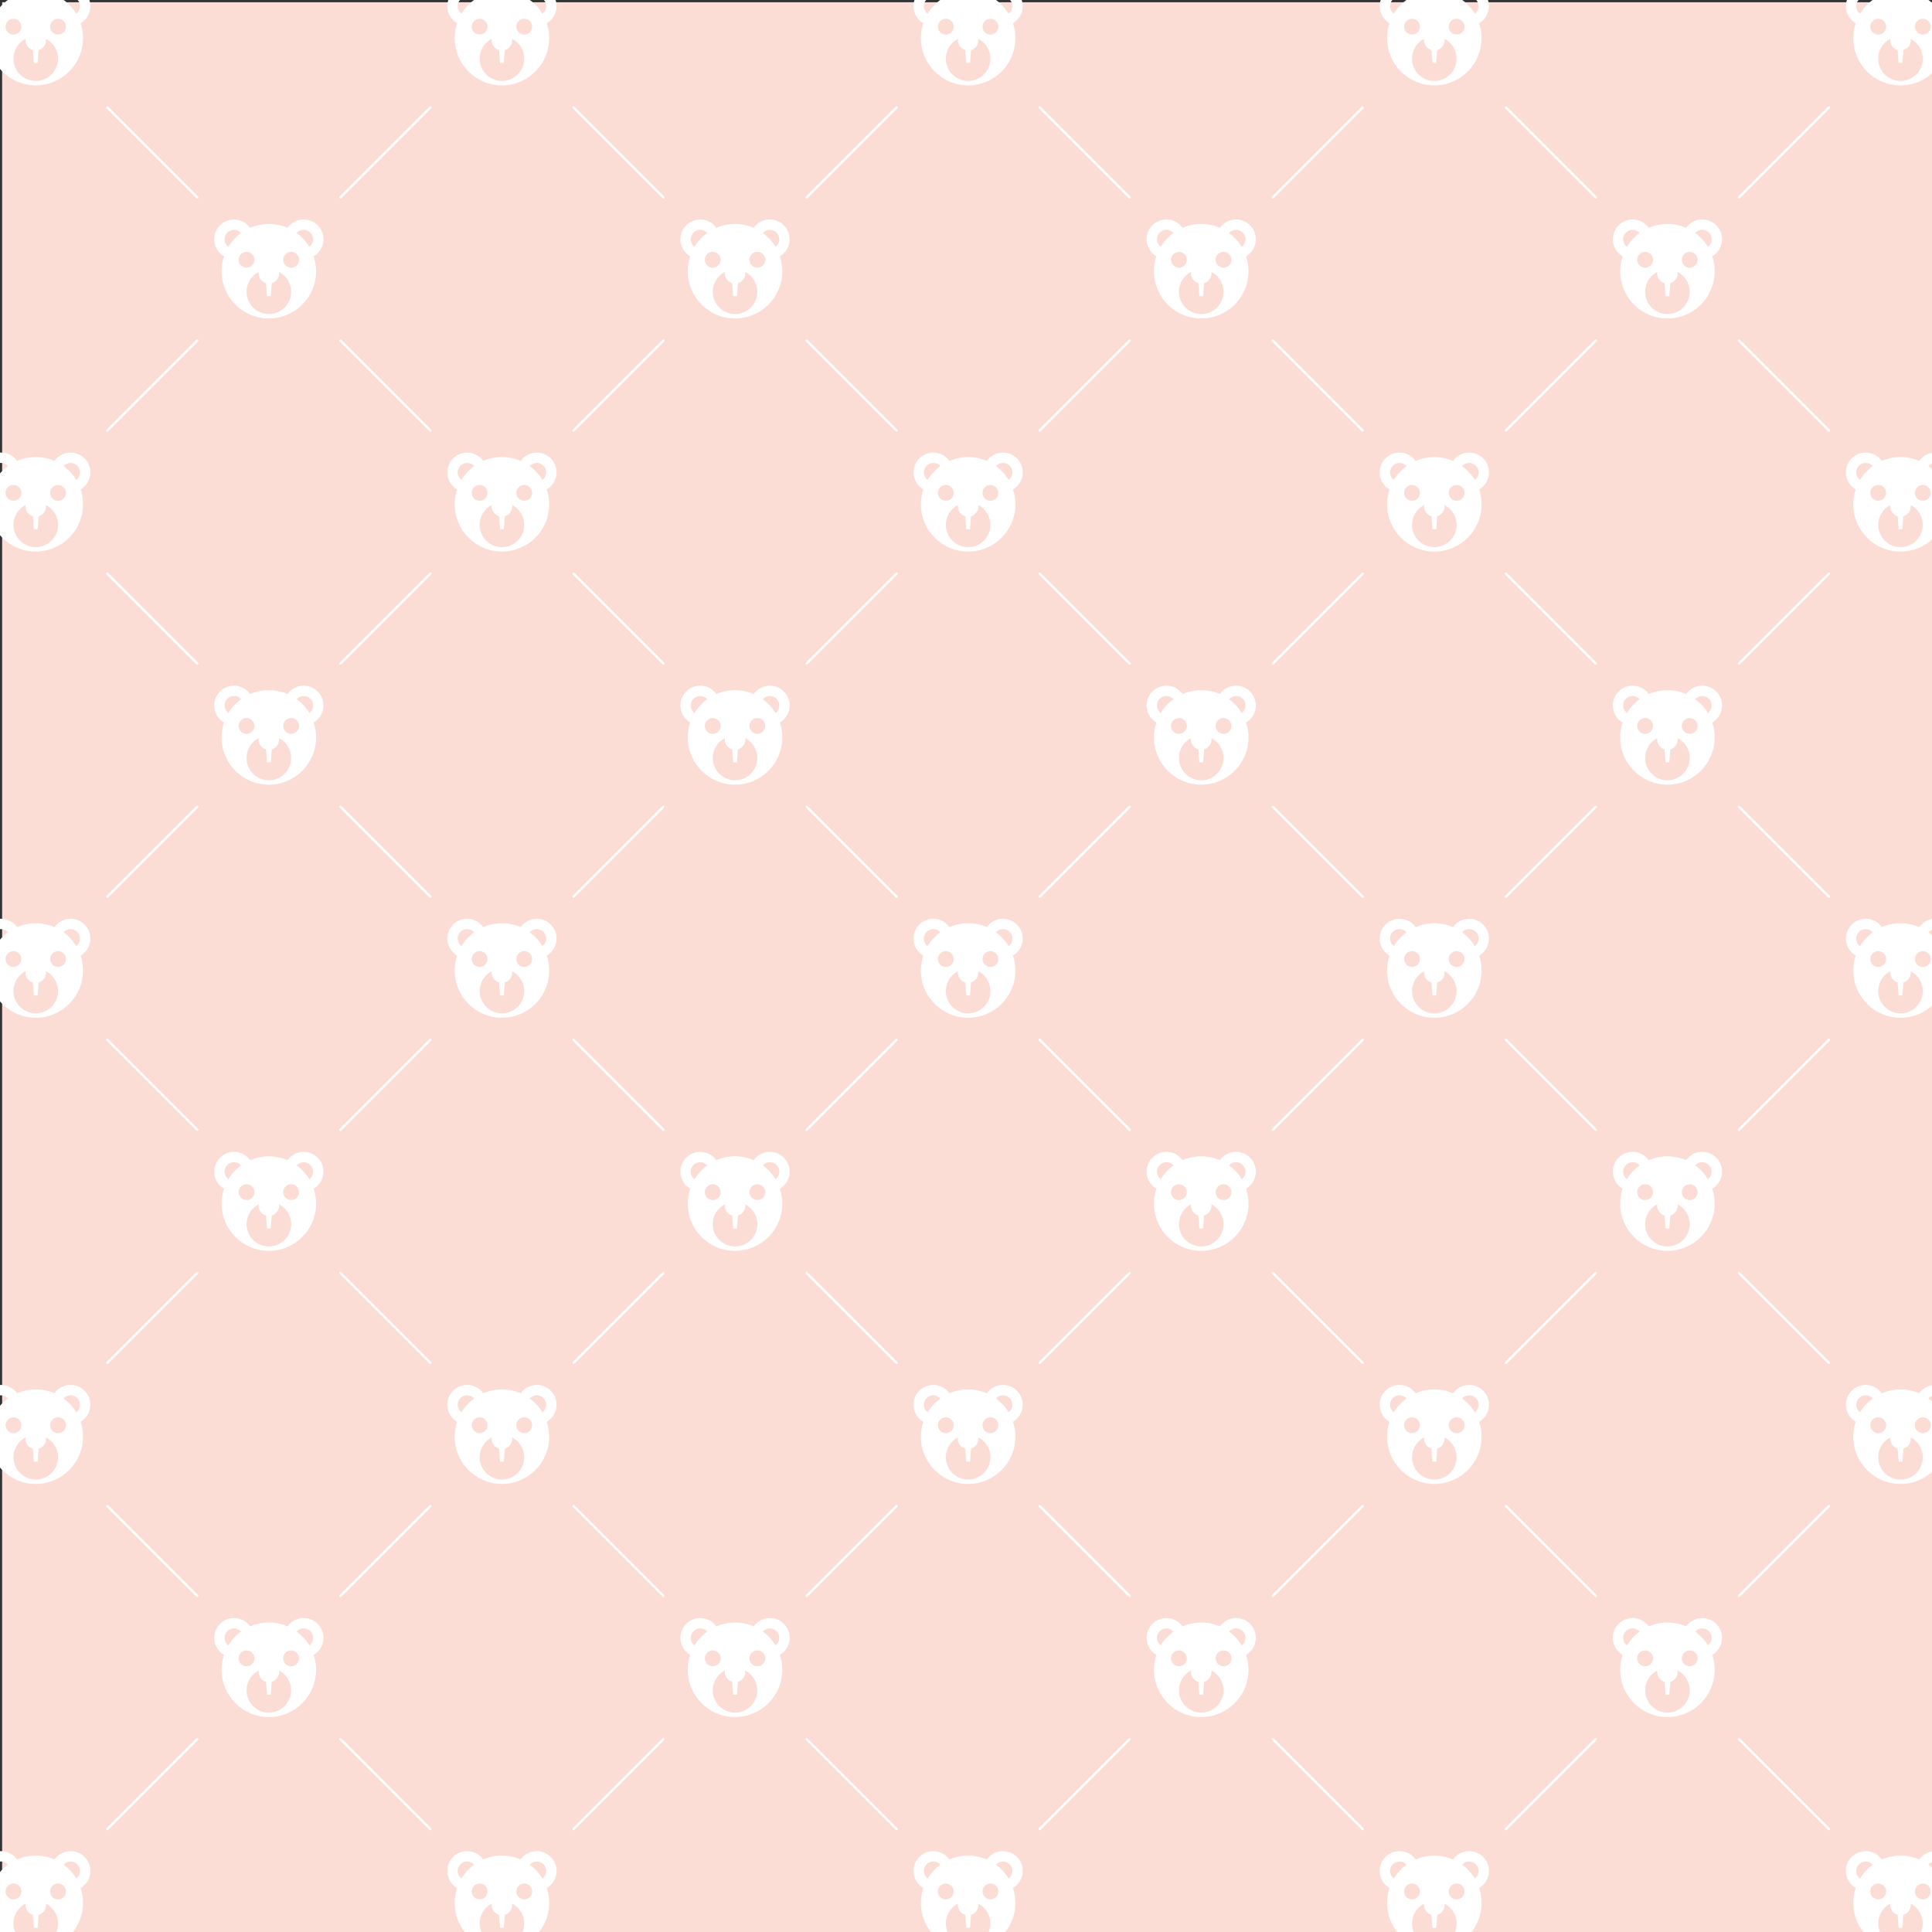 <?xml version="1.0" encoding="utf-8"?>
<!-- Generator: Adobe Illustrator 15.0.0, SVG Export Plug-In . SVG Version: 6.00 Build 0)  -->
<!DOCTYPE svg PUBLIC "-//W3C//DTD SVG 1.1//EN" "http://www.w3.org/Graphics/SVG/1.1/DTD/svg11.dtd">
<svg version="1.1" id="Layer_1" xmlns="http://www.w3.org/2000/svg" xmlns:xlink="http://www.w3.org/1999/xlink" x="0px" y="0px"
	 width="283.465px" height="283.465px" viewBox="0 0 283.465 283.465" enable-background="new 0 0 283.465 283.465"
	 xml:space="preserve">
<rect x="0" y="0" width="283.465" height="283.465" fill="#333333" stroke="none"/>
<rect x="0.312" y="0.33" fill="#FCDDD6" width="283.465" height="283.465"/>
<g>
	<defs>
		<rect id="SVGID_1_" x="-2.768" y="-1.999" width="289.625" height="288.124"/>
	</defs>
	<clipPath id="SVGID_2_">
		<use xlink:href="#SVGID_1_"  overflow="visible"/>
	</clipPath>
	<path clip-path="url(#SVGID_2_)" fill="#FFFFFF" d="M28.939,29.128c-0.044,0-0.087-0.017-0.121-0.05L15.629,15.89
		c-0.066-0.067-0.066-0.176,0-0.242c0.067-0.066,0.175-0.066,0.242,0l13.189,13.188c0.067,0.067,0.067,0.176,0,0.242
		C29.027,29.111,28.983,29.128,28.939,29.128"/>
	<path clip-path="url(#SVGID_2_)" fill="#FFFFFF" d="M49.951,29.128c-0.044,0-0.088-0.017-0.121-0.05
		c-0.067-0.066-0.067-0.175,0-0.242l13.189-13.188c0.067-0.066,0.175-0.066,0.242,0c0.066,0.066,0.066,0.175,0,0.242L50.072,29.078
		C50.038,29.111,49.995,29.128,49.951,29.128"/>
	<path clip-path="url(#SVGID_2_)" fill="#FFFFFF" d="M97.339,29.128c-0.044,0-0.087-0.017-0.121-0.05L84.029,15.89
		c-0.066-0.067-0.066-0.176,0-0.242c0.067-0.066,0.175-0.066,0.242,0L97.46,28.836c0.067,0.067,0.067,0.176,0,0.242
		C97.427,29.111,97.383,29.128,97.339,29.128"/>
	<path clip-path="url(#SVGID_2_)" fill="#FFFFFF" d="M118.351,29.128c-0.044,0-0.088-0.017-0.121-0.05
		c-0.067-0.066-0.067-0.175,0-0.242l13.189-13.188c0.067-0.066,0.175-0.066,0.242,0c0.066,0.066,0.066,0.175,0,0.242l-13.189,13.188
		C118.438,29.111,118.395,29.128,118.351,29.128"/>
	<path clip-path="url(#SVGID_2_)" fill="#FFFFFF" d="M165.739,29.128c-0.044,0-0.088-0.017-0.121-0.05L152.43,15.89
		c-0.066-0.067-0.066-0.176,0-0.242s0.176-0.066,0.242,0l13.188,13.188c0.067,0.067,0.067,0.176,0,0.242
		C165.826,29.111,165.783,29.128,165.739,29.128"/>
	<path clip-path="url(#SVGID_2_)" fill="#FFFFFF" d="M186.751,29.128c-0.044,0-0.089-0.017-0.121-0.05
		c-0.067-0.066-0.067-0.175,0-0.242l13.188-13.188c0.066-0.066,0.174-0.066,0.241,0s0.067,0.175,0,0.242l-13.188,13.188
		C186.838,29.111,186.795,29.128,186.751,29.128"/>
	<path clip-path="url(#SVGID_2_)" fill="#FFFFFF" d="M234.139,29.128c-0.043,0-0.088-0.017-0.121-0.05L220.83,15.89
		c-0.066-0.067-0.066-0.176,0-0.242s0.176-0.066,0.242,0l13.188,13.188c0.067,0.067,0.067,0.176,0,0.242
		C234.227,29.111,234.184,29.128,234.139,29.128"/>
	<path clip-path="url(#SVGID_2_)" fill="#FFFFFF" d="M255.15,29.128c-0.043,0-0.088-0.017-0.121-0.05
		c-0.066-0.066-0.066-0.175,0-0.242l13.188-13.188c0.067-0.066,0.175-0.066,0.242,0s0.067,0.175,0,0.242l-13.188,13.188
		C255.238,29.111,255.195,29.128,255.15,29.128"/>
	<path clip-path="url(#SVGID_2_)" fill="#FFFFFF" d="M15.75,63.328c-0.044,0-0.088-0.017-0.121-0.05
		c-0.067-0.067-0.067-0.175,0-0.242l13.189-13.188c0.067-0.066,0.175-0.066,0.242,0c0.066,0.066,0.066,0.175,0,0.241L15.872,63.278
		C15.838,63.312,15.795,63.328,15.75,63.328"/>
	<path clip-path="url(#SVGID_2_)" fill="#FFFFFF" d="M63.14,63.328c-0.044,0-0.087-0.017-0.121-0.05L49.83,50.089
		c-0.066-0.066-0.066-0.175,0-0.241c0.067-0.066,0.175-0.066,0.242,0L63.26,63.036c0.067,0.067,0.067,0.175,0,0.242
		C63.228,63.312,63.184,63.328,63.14,63.328"/>
	<path clip-path="url(#SVGID_2_)" fill="#FFFFFF" d="M84.151,63.328c-0.044,0-0.088-0.017-0.121-0.05
		c-0.067-0.067-0.067-0.175,0-0.242l13.189-13.188c0.067-0.066,0.175-0.066,0.242,0c0.066,0.066,0.066,0.175,0,0.241L84.271,63.278
		C84.238,63.312,84.195,63.328,84.151,63.328"/>
	<path clip-path="url(#SVGID_2_)" fill="#FFFFFF" d="M131.54,63.328c-0.044,0-0.087-0.017-0.121-0.05l-13.189-13.189
		c-0.066-0.066-0.066-0.175,0-0.241c0.067-0.066,0.175-0.066,0.242,0l13.189,13.188c0.067,0.067,0.067,0.175,0,0.242
		C131.627,63.312,131.583,63.328,131.54,63.328"/>
	<path clip-path="url(#SVGID_2_)" fill="#FFFFFF" d="M152.551,63.328c-0.044,0-0.088-0.017-0.121-0.05
		c-0.066-0.067-0.066-0.175,0-0.242l13.188-13.188c0.068-0.066,0.176-0.066,0.242,0c0.067,0.066,0.067,0.175,0,0.241l-13.188,13.189
		C152.638,63.312,152.595,63.328,152.551,63.328"/>
	<path clip-path="url(#SVGID_2_)" fill="#FFFFFF" d="M199.939,63.328c-0.045,0-0.088-0.017-0.121-0.05l-13.188-13.189
		c-0.068-0.066-0.068-0.175,0-0.241c0.065-0.066,0.174-0.066,0.241,0l13.188,13.188c0.066,0.067,0.066,0.175,0,0.242
		C200.026,63.312,199.983,63.328,199.939,63.328"/>
	<path clip-path="url(#SVGID_2_)" fill="#FFFFFF" d="M268.34,63.328c-0.045,0-0.089-0.017-0.121-0.05L255.03,50.089
		c-0.067-0.066-0.067-0.175,0-0.241c0.065-0.066,0.175-0.066,0.241,0l13.188,13.188c0.067,0.067,0.067,0.175,0,0.242
		C268.426,63.312,268.383,63.328,268.34,63.328"/>
	<path clip-path="url(#SVGID_2_)" fill="#FFFFFF" d="M220.951,63.328c-0.045,0-0.088-0.017-0.121-0.05
		c-0.067-0.067-0.067-0.175,0-0.242l13.188-13.188c0.067-0.066,0.176-0.066,0.242,0s0.066,0.175,0,0.241l-13.188,13.189
		C221.037,63.312,220.994,63.328,220.951,63.328"/>
	<path clip-path="url(#SVGID_2_)" fill="#FFFFFF" d="M28.939,97.528c-0.044,0-0.087-0.018-0.121-0.05L15.629,84.289
		c-0.066-0.066-0.066-0.175,0-0.242c0.067-0.065,0.175-0.065,0.242,0l13.189,13.189c0.067,0.066,0.067,0.175,0,0.242
		C29.027,97.511,28.983,97.528,28.939,97.528"/>
	<path clip-path="url(#SVGID_2_)" fill="#FFFFFF" d="M49.951,97.528c-0.044,0-0.088-0.018-0.121-0.05
		c-0.067-0.067-0.067-0.176,0-0.242l13.189-13.189c0.067-0.065,0.175-0.065,0.242,0c0.066,0.067,0.066,0.176,0,0.242L50.072,97.479
		C50.038,97.511,49.995,97.528,49.951,97.528"/>
	<path clip-path="url(#SVGID_2_)" fill="#FFFFFF" d="M97.339,97.528c-0.044,0-0.087-0.018-0.121-0.05L84.029,84.289
		c-0.066-0.066-0.066-0.175,0-0.242c0.067-0.065,0.175-0.065,0.242,0L97.46,97.236c0.067,0.066,0.067,0.175,0,0.242
		C97.427,97.511,97.383,97.528,97.339,97.528"/>
	<path clip-path="url(#SVGID_2_)" fill="#FFFFFF" d="M118.351,97.528c-0.044,0-0.088-0.018-0.121-0.05
		c-0.067-0.067-0.067-0.176,0-0.242l13.189-13.189c0.067-0.065,0.175-0.065,0.242,0c0.066,0.067,0.066,0.176,0,0.242l-13.189,13.189
		C118.438,97.511,118.395,97.528,118.351,97.528"/>
	<path clip-path="url(#SVGID_2_)" fill="#FFFFFF" d="M165.739,97.528c-0.044,0-0.088-0.018-0.121-0.05L152.43,84.289
		c-0.066-0.066-0.066-0.175,0-0.242c0.066-0.065,0.176-0.065,0.242,0l13.188,13.189c0.067,0.066,0.067,0.175,0,0.242
		C165.826,97.511,165.783,97.528,165.739,97.528"/>
	<path clip-path="url(#SVGID_2_)" fill="#FFFFFF" d="M186.751,97.528c-0.044,0-0.089-0.018-0.121-0.05
		c-0.067-0.067-0.067-0.176,0-0.242l13.188-13.189c0.066-0.065,0.174-0.065,0.241,0c0.067,0.067,0.067,0.176,0,0.242l-13.188,13.189
		C186.838,97.511,186.795,97.528,186.751,97.528"/>
	<path clip-path="url(#SVGID_2_)" fill="#FFFFFF" d="M234.139,97.528c-0.043,0-0.088-0.018-0.121-0.05L220.83,84.289
		c-0.066-0.066-0.066-0.175,0-0.242c0.066-0.065,0.176-0.065,0.242,0l13.188,13.189c0.067,0.066,0.067,0.175,0,0.242
		C234.227,97.511,234.184,97.528,234.139,97.528"/>
	<path clip-path="url(#SVGID_2_)" fill="#FFFFFF" d="M255.15,97.528c-0.043,0-0.088-0.018-0.121-0.05
		c-0.066-0.067-0.066-0.176,0-0.242l13.188-13.189c0.067-0.065,0.175-0.065,0.242,0c0.067,0.067,0.067,0.176,0,0.242l-13.188,13.189
		C255.238,97.511,255.195,97.528,255.15,97.528"/>
	<path clip-path="url(#SVGID_2_)" fill="#FFFFFF" d="M15.75,131.729c-0.044,0-0.088-0.018-0.121-0.051
		c-0.067-0.066-0.067-0.175,0-0.241l13.189-13.189c0.067-0.065,0.175-0.065,0.242,0c0.066,0.067,0.066,0.175,0,0.242l-13.189,13.188
		C15.838,131.711,15.795,131.729,15.75,131.729"/>
	<path clip-path="url(#SVGID_2_)" fill="#FFFFFF" d="M63.14,131.729c-0.044,0-0.087-0.018-0.121-0.051L49.83,118.489
		c-0.066-0.067-0.066-0.175,0-0.242c0.067-0.065,0.175-0.065,0.242,0l13.189,13.189c0.067,0.066,0.067,0.175,0,0.241
		C63.228,131.711,63.184,131.729,63.14,131.729"/>
	<path clip-path="url(#SVGID_2_)" fill="#FFFFFF" d="M84.151,131.729c-0.044,0-0.088-0.018-0.121-0.051
		c-0.067-0.066-0.067-0.175,0-0.241l13.189-13.189c0.067-0.065,0.175-0.065,0.242,0c0.066,0.067,0.066,0.175,0,0.242l-13.189,13.188
		C84.238,131.711,84.195,131.729,84.151,131.729"/>
	<path clip-path="url(#SVGID_2_)" fill="#FFFFFF" d="M131.54,131.729c-0.044,0-0.087-0.018-0.121-0.051l-13.189-13.188
		c-0.066-0.067-0.066-0.175,0-0.242c0.067-0.065,0.175-0.065,0.242,0l13.189,13.189c0.067,0.066,0.067,0.175,0,0.241
		C131.627,131.711,131.583,131.729,131.54,131.729"/>
	<path clip-path="url(#SVGID_2_)" fill="#FFFFFF" d="M152.551,131.729c-0.044,0-0.088-0.018-0.121-0.051
		c-0.066-0.066-0.066-0.175,0-0.241l13.188-13.189c0.068-0.065,0.176-0.065,0.242,0c0.067,0.067,0.067,0.175,0,0.242l-13.188,13.188
		C152.638,131.711,152.595,131.729,152.551,131.729"/>
	<path clip-path="url(#SVGID_2_)" fill="#FFFFFF" d="M199.939,131.729c-0.045,0-0.088-0.018-0.121-0.051l-13.188-13.188
		c-0.068-0.067-0.068-0.175,0-0.242c0.065-0.065,0.174-0.065,0.241,0l13.188,13.189c0.066,0.066,0.066,0.175,0,0.241
		C200.026,131.711,199.983,131.729,199.939,131.729"/>
	<path clip-path="url(#SVGID_2_)" fill="#FFFFFF" d="M268.34,131.729c-0.045,0-0.089-0.018-0.121-0.051l-13.188-13.188
		c-0.067-0.067-0.067-0.175,0-0.242c0.065-0.065,0.175-0.065,0.241,0l13.188,13.189c0.067,0.066,0.067,0.175,0,0.241
		C268.426,131.711,268.383,131.729,268.34,131.729"/>
	<path clip-path="url(#SVGID_2_)" fill="#FFFFFF" d="M220.951,131.729c-0.045,0-0.088-0.018-0.121-0.051
		c-0.067-0.066-0.067-0.175,0-0.241l13.188-13.189c0.067-0.065,0.176-0.065,0.242,0c0.066,0.067,0.066,0.175,0,0.242l-13.188,13.188
		C221.037,131.711,220.994,131.729,220.951,131.729"/>
	<path clip-path="url(#SVGID_2_)" fill="#FFFFFF" d="M28.939,165.928c-0.044,0-0.087-0.017-0.121-0.05L15.629,152.69
		c-0.066-0.067-0.066-0.177,0-0.242c0.067-0.067,0.175-0.067,0.242,0l13.189,13.188c0.067,0.067,0.067,0.175,0,0.242
		C29.027,165.911,28.983,165.928,28.939,165.928"/>
	<path clip-path="url(#SVGID_2_)" fill="#FFFFFF" d="M49.951,165.928c-0.044,0-0.088-0.017-0.121-0.05
		c-0.067-0.067-0.067-0.175,0-0.242l13.189-13.188c0.067-0.067,0.175-0.067,0.242,0c0.066,0.065,0.066,0.175,0,0.242l-13.189,13.188
		C50.038,165.911,49.995,165.928,49.951,165.928"/>
	<path clip-path="url(#SVGID_2_)" fill="#FFFFFF" d="M97.339,165.928c-0.044,0-0.087-0.017-0.121-0.05L84.029,152.69
		c-0.066-0.067-0.066-0.177,0-0.242c0.067-0.067,0.175-0.067,0.242,0l13.189,13.188c0.067,0.067,0.067,0.175,0,0.242
		C97.427,165.911,97.383,165.928,97.339,165.928"/>
	<path clip-path="url(#SVGID_2_)" fill="#FFFFFF" d="M118.351,165.928c-0.044,0-0.088-0.017-0.121-0.05
		c-0.067-0.067-0.067-0.175,0-0.242l13.189-13.188c0.067-0.067,0.175-0.067,0.242,0c0.066,0.065,0.066,0.175,0,0.242l-13.189,13.188
		C118.438,165.911,118.395,165.928,118.351,165.928"/>
	<path clip-path="url(#SVGID_2_)" fill="#FFFFFF" d="M165.739,165.928c-0.044,0-0.088-0.017-0.121-0.05L152.43,152.69
		c-0.066-0.067-0.066-0.177,0-0.242c0.066-0.067,0.176-0.067,0.242,0l13.188,13.188c0.067,0.067,0.067,0.175,0,0.242
		C165.826,165.911,165.783,165.928,165.739,165.928"/>
	<path clip-path="url(#SVGID_2_)" fill="#FFFFFF" d="M186.751,165.928c-0.044,0-0.089-0.017-0.121-0.05
		c-0.067-0.067-0.067-0.175,0-0.242l13.188-13.188c0.066-0.067,0.174-0.067,0.241,0c0.067,0.065,0.067,0.175,0,0.242l-13.188,13.188
		C186.838,165.911,186.795,165.928,186.751,165.928"/>
	<path clip-path="url(#SVGID_2_)" fill="#FFFFFF" d="M234.139,165.928c-0.043,0-0.088-0.017-0.121-0.05L220.83,152.69
		c-0.066-0.067-0.066-0.177,0-0.242c0.066-0.067,0.176-0.067,0.242,0l13.188,13.188c0.067,0.067,0.067,0.175,0,0.242
		C234.227,165.911,234.184,165.928,234.139,165.928"/>
	<path clip-path="url(#SVGID_2_)" fill="#FFFFFF" d="M255.15,165.928c-0.043,0-0.088-0.017-0.121-0.05
		c-0.066-0.067-0.066-0.175,0-0.242l13.188-13.188c0.067-0.067,0.175-0.067,0.242,0c0.067,0.065,0.067,0.175,0,0.242l-13.188,13.188
		C255.238,165.911,255.195,165.928,255.15,165.928"/>
	<path clip-path="url(#SVGID_2_)" fill="#FFFFFF" d="M15.75,200.128c-0.044,0-0.088-0.017-0.121-0.05
		c-0.067-0.067-0.067-0.175,0-0.242l13.189-13.188c0.067-0.067,0.175-0.067,0.242,0c0.066,0.066,0.066,0.175,0,0.241l-13.189,13.188
		C15.838,200.111,15.795,200.128,15.75,200.128"/>
	<path clip-path="url(#SVGID_2_)" fill="#FFFFFF" d="M63.14,200.128c-0.044,0-0.087-0.017-0.121-0.05L49.83,186.89
		c-0.066-0.066-0.066-0.175,0-0.241c0.067-0.067,0.175-0.067,0.242,0l13.189,13.188c0.067,0.067,0.067,0.175,0,0.242
		C63.228,200.111,63.184,200.128,63.14,200.128"/>
	<path clip-path="url(#SVGID_2_)" fill="#FFFFFF" d="M84.151,200.128c-0.044,0-0.088-0.017-0.121-0.05
		c-0.067-0.067-0.067-0.175,0-0.242l13.189-13.188c0.067-0.067,0.175-0.067,0.242,0c0.066,0.066,0.066,0.175,0,0.241l-13.189,13.188
		C84.238,200.111,84.195,200.128,84.151,200.128"/>
	<path clip-path="url(#SVGID_2_)" fill="#FFFFFF" d="M131.54,200.128c-0.044,0-0.087-0.017-0.121-0.05l-13.189-13.188
		c-0.066-0.066-0.066-0.175,0-0.241c0.067-0.067,0.175-0.067,0.242,0l13.189,13.188c0.067,0.067,0.067,0.175,0,0.242
		C131.627,200.111,131.583,200.128,131.54,200.128"/>
	<path clip-path="url(#SVGID_2_)" fill="#FFFFFF" d="M152.551,200.128c-0.044,0-0.088-0.017-0.121-0.05
		c-0.066-0.067-0.066-0.175,0-0.242l13.188-13.188c0.068-0.067,0.176-0.067,0.242,0c0.067,0.066,0.067,0.175,0,0.241l-13.188,13.188
		C152.638,200.111,152.595,200.128,152.551,200.128"/>
	<path clip-path="url(#SVGID_2_)" fill="#FFFFFF" d="M199.939,200.128c-0.045,0-0.088-0.017-0.121-0.05l-13.188-13.188
		c-0.068-0.066-0.068-0.175,0-0.241c0.065-0.067,0.174-0.067,0.241,0l13.188,13.188c0.066,0.067,0.066,0.175,0,0.242
		C200.026,200.111,199.983,200.128,199.939,200.128"/>
	<path clip-path="url(#SVGID_2_)" fill="#FFFFFF" d="M268.34,200.128c-0.045,0-0.089-0.017-0.121-0.05L255.03,186.89
		c-0.067-0.066-0.067-0.175,0-0.241c0.065-0.067,0.175-0.067,0.241,0l13.188,13.188c0.067,0.067,0.067,0.175,0,0.242
		C268.426,200.111,268.383,200.128,268.34,200.128"/>
	<path clip-path="url(#SVGID_2_)" fill="#FFFFFF" d="M220.951,200.128c-0.045,0-0.088-0.017-0.121-0.05
		c-0.067-0.067-0.067-0.175,0-0.242l13.188-13.188c0.067-0.067,0.176-0.067,0.242,0c0.066,0.066,0.066,0.175,0,0.241l-13.188,13.188
		C221.037,200.111,220.994,200.128,220.951,200.128"/>
	<path clip-path="url(#SVGID_2_)" fill="#FFFFFF" d="M28.939,234.328c-0.044,0-0.087-0.018-0.121-0.05L15.629,221.09
		c-0.066-0.066-0.066-0.175,0-0.242c0.067-0.066,0.175-0.066,0.242,0l13.189,13.188c0.067,0.066,0.067,0.175,0,0.242
		C29.027,234.311,28.983,234.328,28.939,234.328"/>
	<path clip-path="url(#SVGID_2_)" fill="#FFFFFF" d="M49.951,234.328c-0.044,0-0.088-0.018-0.121-0.05
		c-0.067-0.067-0.067-0.176,0-0.242l13.189-13.188c0.067-0.066,0.175-0.066,0.242,0c0.066,0.067,0.066,0.176,0,0.242l-13.189,13.188
		C50.038,234.311,49.995,234.328,49.951,234.328"/>
	<path clip-path="url(#SVGID_2_)" fill="#FFFFFF" d="M97.339,234.328c-0.044,0-0.087-0.018-0.121-0.05L84.029,221.09
		c-0.066-0.066-0.066-0.175,0-0.242c0.067-0.066,0.175-0.066,0.242,0l13.189,13.188c0.067,0.066,0.067,0.175,0,0.242
		C97.427,234.311,97.383,234.328,97.339,234.328"/>
	<path clip-path="url(#SVGID_2_)" fill="#FFFFFF" d="M118.351,234.328c-0.044,0-0.088-0.018-0.121-0.05
		c-0.067-0.067-0.067-0.176,0-0.242l13.189-13.188c0.067-0.066,0.175-0.066,0.242,0c0.066,0.067,0.066,0.176,0,0.242l-13.189,13.188
		C118.438,234.311,118.395,234.328,118.351,234.328"/>
	<path clip-path="url(#SVGID_2_)" fill="#FFFFFF" d="M165.739,234.328c-0.044,0-0.088-0.018-0.121-0.05L152.43,221.09
		c-0.066-0.066-0.066-0.175,0-0.242c0.066-0.066,0.176-0.066,0.242,0l13.188,13.188c0.067,0.066,0.067,0.175,0,0.242
		C165.826,234.311,165.783,234.328,165.739,234.328"/>
	<path clip-path="url(#SVGID_2_)" fill="#FFFFFF" d="M186.751,234.328c-0.044,0-0.089-0.018-0.121-0.05
		c-0.067-0.067-0.067-0.176,0-0.242l13.188-13.188c0.066-0.066,0.174-0.066,0.241,0c0.067,0.067,0.067,0.176,0,0.242l-13.188,13.188
		C186.838,234.311,186.795,234.328,186.751,234.328"/>
	<path clip-path="url(#SVGID_2_)" fill="#FFFFFF" d="M234.139,234.328c-0.043,0-0.088-0.018-0.121-0.05L220.83,221.09
		c-0.066-0.066-0.066-0.175,0-0.242c0.066-0.066,0.176-0.066,0.242,0l13.188,13.188c0.067,0.066,0.067,0.175,0,0.242
		C234.227,234.311,234.184,234.328,234.139,234.328"/>
	<path clip-path="url(#SVGID_2_)" fill="#FFFFFF" d="M255.15,234.328c-0.043,0-0.088-0.018-0.121-0.05
		c-0.066-0.067-0.066-0.176,0-0.242l13.188-13.188c0.067-0.066,0.175-0.066,0.242,0c0.067,0.067,0.067,0.176,0,0.242l-13.188,13.188
		C255.238,234.311,255.195,234.328,255.15,234.328"/>
	<path clip-path="url(#SVGID_2_)" fill="#FFFFFF" d="M15.75,268.528c-0.044,0-0.088-0.018-0.121-0.051
		c-0.067-0.066-0.067-0.175,0-0.241l13.189-13.188c0.067-0.066,0.175-0.066,0.242,0c0.066,0.067,0.066,0.175,0,0.242l-13.189,13.188
		C15.838,268.511,15.795,268.528,15.75,268.528"/>
	<path clip-path="url(#SVGID_2_)" fill="#FFFFFF" d="M63.14,268.528c-0.044,0-0.087-0.018-0.121-0.051L49.83,255.29
		c-0.066-0.067-0.066-0.175,0-0.242c0.067-0.066,0.175-0.066,0.242,0l13.189,13.188c0.067,0.066,0.067,0.175,0,0.241
		C63.228,268.511,63.184,268.528,63.14,268.528"/>
	<path clip-path="url(#SVGID_2_)" fill="#FFFFFF" d="M84.151,268.528c-0.044,0-0.088-0.018-0.121-0.051
		c-0.067-0.066-0.067-0.175,0-0.241l13.189-13.188c0.067-0.066,0.175-0.066,0.242,0c0.066,0.067,0.066,0.175,0,0.242l-13.189,13.188
		C84.238,268.511,84.195,268.528,84.151,268.528"/>
	<path clip-path="url(#SVGID_2_)" fill="#FFFFFF" d="M131.54,268.528c-0.044,0-0.087-0.018-0.121-0.051l-13.189-13.188
		c-0.066-0.067-0.066-0.175,0-0.242c0.067-0.066,0.175-0.066,0.242,0l13.189,13.188c0.067,0.066,0.067,0.175,0,0.241
		C131.627,268.511,131.583,268.528,131.54,268.528"/>
	<path clip-path="url(#SVGID_2_)" fill="#FFFFFF" d="M152.551,268.528c-0.044,0-0.088-0.018-0.121-0.051
		c-0.066-0.066-0.066-0.175,0-0.241l13.188-13.188c0.068-0.066,0.176-0.066,0.242,0c0.067,0.067,0.067,0.175,0,0.242l-13.188,13.188
		C152.638,268.511,152.595,268.528,152.551,268.528"/>
	<path clip-path="url(#SVGID_2_)" fill="#FFFFFF" d="M199.939,268.528c-0.045,0-0.088-0.018-0.121-0.051l-13.188-13.188
		c-0.068-0.067-0.068-0.175,0-0.242c0.065-0.066,0.174-0.066,0.241,0l13.188,13.188c0.066,0.066,0.066,0.175,0,0.241
		C200.026,268.511,199.983,268.528,199.939,268.528"/>
	<path clip-path="url(#SVGID_2_)" fill="#FFFFFF" d="M268.34,268.528c-0.045,0-0.089-0.018-0.121-0.051L255.03,255.29
		c-0.067-0.067-0.067-0.175,0-0.242c0.065-0.066,0.175-0.066,0.241,0l13.188,13.188c0.067,0.066,0.067,0.175,0,0.241
		C268.426,268.511,268.383,268.528,268.34,268.528"/>
	<path clip-path="url(#SVGID_2_)" fill="#FFFFFF" d="M220.951,268.528c-0.045,0-0.088-0.018-0.121-0.051
		c-0.067-0.066-0.067-0.175,0-0.241l13.188-13.188c0.067-0.066,0.176-0.066,0.242,0c0.066,0.067,0.066,0.175,0,0.242l-13.188,13.188
		C221.037,268.511,220.994,268.528,220.951,268.528"/>
	<path clip-path="url(#SVGID_2_)" fill="#FFFFFF" d="M11.185,2.014c-0.481-0.795-1.117-1.486-1.866-2.031
		c0.254-0.285,0.623-0.466,1.035-0.466c0.765,0,1.388,0.622,1.388,1.388C11.742,1.359,11.521,1.761,11.185,2.014 M8.518,5.075
		c-0.642,0-1.163-0.52-1.163-1.162S7.875,2.75,8.518,2.75s1.163,0.521,1.163,1.163S9.16,5.075,8.518,5.075 M5.245,11.879
		c-1.807,0-3.272-1.465-3.272-3.272c0-1.271,0.724-2.37,1.781-2.913C3.745,5.763,3.738,5.831,3.738,5.902
		c0,0.686,0.458,1.263,1.085,1.446L4.97,9.252h0.551l0.147-1.903c0.626-0.184,1.085-0.761,1.085-1.446
		c0-0.071-0.007-0.14-0.017-0.209c1.058,0.543,1.782,1.643,1.782,2.913C8.518,10.414,7.053,11.879,5.245,11.879 M0.81,3.913
		c0-0.643,0.52-1.163,1.163-1.163c0.642,0,1.162,0.521,1.162,1.163s-0.52,1.162-1.162,1.162C1.33,5.075,0.81,4.556,0.81,3.913
		 M-0.694,2.014c-0.338-0.253-0.557-0.655-0.557-1.109c0-0.766,0.623-1.388,1.388-1.388c0.412,0,0.781,0.181,1.035,0.466
		C0.423,0.528-0.213,1.219-0.694,2.014 M13.258,0.905C13.258-0.696,11.955-2,10.354-2C9.377-2,8.515-1.516,7.988-0.776
		C7.146-1.139,6.22-1.341,5.245-1.341c-0.974,0-1.901,0.202-2.742,0.565C1.976-1.516,1.112-2,0.137-2
		c-1.601,0-2.904,1.304-2.904,2.905c0,1.065,0.576,1.997,1.433,2.503c-0.228,0.688-0.353,1.42-0.353,2.184
		c0,3.829,3.103,6.934,6.932,6.934s6.933-3.104,6.933-6.934c0-0.764-0.125-1.496-0.353-2.184C12.682,2.902,13.258,1.97,13.258,0.905
		"/>
	<path clip-path="url(#SVGID_2_)" fill="#FFFFFF" d="M79.584,2.014c-0.481-0.795-1.117-1.486-1.866-2.031
		c0.254-0.285,0.623-0.466,1.035-0.466c0.765,0,1.388,0.622,1.388,1.388C80.142,1.359,79.921,1.761,79.584,2.014 M76.917,5.075
		c-0.642,0-1.163-0.52-1.163-1.162s0.521-1.163,1.163-1.163s1.163,0.521,1.163,1.163S77.56,5.075,76.917,5.075 M73.645,11.879
		c-1.807,0-3.272-1.465-3.272-3.272c0-1.271,0.724-2.37,1.781-2.913c-0.009,0.069-0.016,0.138-0.016,0.209
		c0,0.686,0.458,1.263,1.085,1.446l0.147,1.903h0.551l0.147-1.903c0.626-0.184,1.085-0.761,1.085-1.446
		c0-0.071-0.007-0.14-0.016-0.209c1.057,0.543,1.781,1.643,1.781,2.913C76.917,10.414,75.453,11.879,73.645,11.879 M69.209,3.913
		c0-0.643,0.52-1.163,1.163-1.163c0.642,0,1.162,0.521,1.162,1.163s-0.52,1.162-1.162,1.162C69.729,5.075,69.209,4.556,69.209,3.913
		 M67.706,2.014c-0.338-0.253-0.557-0.655-0.557-1.109c0-0.766,0.623-1.388,1.388-1.388c0.412,0,0.781,0.181,1.035,0.466
		C68.823,0.528,68.187,1.219,67.706,2.014 M81.658,0.905C81.658-0.696,80.354-2,78.753-2c-0.976,0-1.839,0.484-2.366,1.224
		c-0.841-0.363-1.768-0.565-2.743-0.565c-0.974,0-1.901,0.202-2.742,0.565C70.375-1.516,69.512-2,68.537-2
		c-1.601,0-2.904,1.304-2.904,2.905c0,1.065,0.576,1.997,1.433,2.503c-0.228,0.688-0.353,1.42-0.353,2.184
		c0,3.829,3.103,6.934,6.932,6.934s6.933-3.104,6.933-6.934c0-0.764-0.125-1.496-0.353-2.184C81.082,2.902,81.658,1.97,81.658,0.905
		"/>
	<path clip-path="url(#SVGID_2_)" fill="#FFFFFF" d="M147.984,2.014c-0.48-0.795-1.117-1.486-1.865-2.031
		c0.254-0.285,0.623-0.466,1.035-0.466c0.764,0,1.387,0.622,1.387,1.388C148.541,1.359,148.322,1.761,147.984,2.014 M145.317,5.075
		c-0.642,0-1.163-0.52-1.163-1.162s0.521-1.163,1.163-1.163s1.163,0.521,1.163,1.163S145.959,5.075,145.317,5.075 M142.045,11.879
		c-1.807,0-3.272-1.465-3.272-3.272c0-1.271,0.724-2.37,1.781-2.913c-0.009,0.069-0.017,0.138-0.017,0.209
		c0,0.686,0.459,1.263,1.086,1.446l0.146,1.903h0.551l0.147-1.903c0.626-0.184,1.085-0.761,1.085-1.446
		c0-0.071-0.008-0.14-0.016-0.209c1.057,0.543,1.78,1.643,1.78,2.913C145.317,10.414,143.853,11.879,142.045,11.879 M137.609,3.913
		c0-0.643,0.52-1.163,1.163-1.163c0.642,0,1.162,0.521,1.162,1.163s-0.52,1.162-1.162,1.162
		C138.129,5.075,137.609,4.556,137.609,3.913 M136.105,2.014c-0.338-0.253-0.557-0.655-0.557-1.109c0-0.766,0.623-1.388,1.388-1.388
		c0.412,0,0.781,0.181,1.035,0.466C137.223,0.528,136.586,1.219,136.105,2.014 M150.058,0.905c0-1.601-1.304-2.905-2.903-2.905
		c-0.977,0-1.84,0.484-2.367,1.224c-0.842-0.363-1.768-0.565-2.742-0.565s-1.901,0.202-2.742,0.565
		C138.775-1.516,137.912-2,136.937-2c-1.601,0-2.904,1.304-2.904,2.905c0,1.065,0.576,1.997,1.433,2.503
		c-0.228,0.688-0.353,1.42-0.353,2.184c0,3.829,3.103,6.934,6.932,6.934c3.83,0,6.933-3.104,6.933-6.934
		c0-0.764-0.125-1.496-0.353-2.184C149.481,2.902,150.058,1.97,150.058,0.905"/>
	<path clip-path="url(#SVGID_2_)" fill="#FFFFFF" d="M216.385,2.014c-0.48-0.795-1.117-1.486-1.866-2.031
		c0.254-0.285,0.623-0.466,1.035-0.466c0.765,0,1.388,0.622,1.388,1.388C216.941,1.359,216.722,1.761,216.385,2.014 M213.718,5.075
		c-0.642,0-1.163-0.52-1.163-1.162s0.521-1.163,1.163-1.163s1.163,0.521,1.163,1.163S214.359,5.075,213.718,5.075 M210.445,11.879
		c-1.808,0-3.272-1.465-3.272-3.272c0-1.271,0.724-2.37,1.78-2.913c-0.008,0.069-0.016,0.138-0.016,0.209
		c0,0.686,0.458,1.263,1.085,1.446l0.147,1.903h0.551l0.146-1.903c0.627-0.184,1.086-0.761,1.086-1.446
		c0-0.071-0.008-0.14-0.017-0.209c1.058,0.543,1.781,1.643,1.781,2.913C213.718,10.414,212.252,11.879,210.445,11.879 M206.01,3.913
		c0-0.643,0.52-1.163,1.163-1.163c0.642,0,1.163,0.521,1.163,1.163s-0.521,1.162-1.163,1.162
		C206.529,5.075,206.01,4.556,206.01,3.913 M204.506,2.014c-0.338-0.253-0.557-0.655-0.557-1.109c0-0.766,0.623-1.388,1.387-1.388
		c0.412,0,0.781,0.181,1.035,0.466C205.623,0.528,204.986,1.219,204.506,2.014 M218.457,0.905c0-1.601-1.303-2.905-2.903-2.905
		c-0.976,0-1.839,0.484-2.366,1.224c-0.842-0.363-1.768-0.565-2.742-0.565s-1.902,0.202-2.742,0.565
		C207.176-1.516,206.312-2,205.336-2c-1.6,0-2.903,1.304-2.903,2.905c0,1.065,0.576,1.997,1.433,2.503
		c-0.228,0.688-0.353,1.42-0.353,2.184c0,3.829,3.103,6.934,6.933,6.934c3.829,0,6.932-3.104,6.932-6.934
		c0-0.764-0.125-1.496-0.353-2.184C217.882,2.902,218.457,1.97,218.457,0.905"/>
	<path clip-path="url(#SVGID_2_)" fill="#FFFFFF" d="M45.385,36.214c-0.481-0.795-1.117-1.485-1.866-2.03
		c0.254-0.285,0.623-0.467,1.035-0.467c0.765,0,1.388,0.623,1.388,1.389C45.941,35.56,45.722,35.961,45.385,36.214 M42.718,39.275
		c-0.642,0-1.163-0.521-1.163-1.162c0-0.644,0.521-1.163,1.163-1.163c0.642,0,1.163,0.52,1.163,1.163
		C43.881,38.755,43.359,39.275,42.718,39.275 M39.445,46.079c-1.807,0-3.272-1.465-3.272-3.272c0-1.271,0.724-2.37,1.781-2.913
		c-0.009,0.068-0.016,0.138-0.016,0.209c0,0.686,0.458,1.263,1.085,1.445l0.147,1.904h0.551l0.147-1.904
		c0.626-0.183,1.085-0.76,1.085-1.445c0-0.071-0.007-0.141-0.017-0.209c1.058,0.543,1.782,1.643,1.782,2.913
		C42.718,44.614,41.252,46.079,39.445,46.079 M35.01,38.113c0-0.644,0.52-1.163,1.163-1.163c0.642,0,1.162,0.52,1.162,1.163
		c0,0.642-0.52,1.162-1.162,1.162C35.53,39.275,35.01,38.755,35.01,38.113 M33.506,36.214c-0.338-0.253-0.557-0.654-0.557-1.108
		c0-0.766,0.623-1.389,1.388-1.389c0.412,0,0.781,0.182,1.035,0.467C34.623,34.729,33.987,35.419,33.506,36.214 M47.458,35.105
		c0-1.602-1.303-2.904-2.904-2.904c-0.976,0-1.839,0.483-2.366,1.223c-0.841-0.362-1.768-0.564-2.743-0.564
		c-0.974,0-1.901,0.202-2.742,0.564c-0.527-0.739-1.391-1.223-2.366-1.223c-1.601,0-2.904,1.303-2.904,2.904
		c0,1.064,0.576,1.997,1.433,2.503c-0.228,0.687-0.353,1.42-0.353,2.184c0,3.829,3.103,6.934,6.932,6.934
		c3.829,0,6.933-3.104,6.933-6.934c0-0.764-0.125-1.497-0.353-2.184C46.882,37.103,47.458,36.17,47.458,35.105"/>
	<path clip-path="url(#SVGID_2_)" fill="#FFFFFF" d="M113.785,36.214c-0.481-0.795-1.117-1.485-1.866-2.03
		c0.254-0.285,0.623-0.467,1.035-0.467c0.765,0,1.388,0.623,1.388,1.389C114.342,35.56,114.122,35.961,113.785,36.214
		 M111.118,39.275c-0.642,0-1.163-0.521-1.163-1.162c0-0.644,0.521-1.163,1.163-1.163s1.163,0.52,1.163,1.163
		C112.281,38.755,111.76,39.275,111.118,39.275 M107.845,46.079c-1.807,0-3.272-1.465-3.272-3.272c0-1.271,0.724-2.37,1.781-2.913
		c-0.009,0.068-0.016,0.138-0.016,0.209c0,0.686,0.458,1.263,1.085,1.445l0.147,1.904h0.551l0.147-1.904
		c0.626-0.183,1.085-0.76,1.085-1.445c0-0.071-0.007-0.141-0.017-0.209c1.058,0.543,1.782,1.643,1.782,2.913
		C111.118,44.614,109.653,46.079,107.845,46.079 M103.41,38.113c0-0.644,0.52-1.163,1.163-1.163c0.642,0,1.162,0.52,1.162,1.163
		c0,0.642-0.52,1.162-1.162,1.162C103.93,39.275,103.41,38.755,103.41,38.113 M101.906,36.214c-0.338-0.253-0.557-0.654-0.557-1.108
		c0-0.766,0.623-1.389,1.388-1.389c0.412,0,0.781,0.182,1.035,0.467C103.022,34.729,102.387,35.419,101.906,36.214 M115.857,35.105
		c0-1.602-1.303-2.904-2.904-2.904c-0.976,0-1.839,0.483-2.366,1.223c-0.841-0.362-1.768-0.564-2.743-0.564
		c-0.974,0-1.901,0.202-2.742,0.564c-0.527-0.739-1.391-1.223-2.366-1.223c-1.601,0-2.904,1.303-2.904,2.904
		c0,1.064,0.576,1.997,1.433,2.503c-0.228,0.687-0.353,1.42-0.353,2.184c0,3.829,3.103,6.934,6.932,6.934s6.933-3.104,6.933-6.934
		c0-0.764-0.125-1.497-0.353-2.184C115.282,37.103,115.857,36.17,115.857,35.105"/>
	<path clip-path="url(#SVGID_2_)" fill="#FFFFFF" d="M182.185,36.214c-0.481-0.795-1.117-1.485-1.866-2.03
		c0.254-0.285,0.623-0.467,1.035-0.467c0.766,0,1.389,0.623,1.389,1.389C182.742,35.56,182.521,35.961,182.185,36.214
		 M179.518,39.275c-0.643,0-1.163-0.521-1.163-1.162c0-0.644,0.521-1.163,1.163-1.163s1.163,0.52,1.163,1.163
		C180.681,38.755,180.16,39.275,179.518,39.275 M176.244,46.079c-1.807,0-3.271-1.465-3.271-3.272c0-1.271,0.725-2.37,1.781-2.913
		c-0.01,0.068-0.016,0.138-0.016,0.209c0,0.686,0.457,1.263,1.084,1.445l0.147,1.904h0.551l0.147-1.904
		c0.625-0.183,1.084-0.76,1.084-1.445c0-0.071-0.006-0.141-0.016-0.209c1.057,0.543,1.781,1.643,1.781,2.913
		C179.518,44.614,178.053,46.079,176.244,46.079 M171.81,38.113c0-0.644,0.521-1.163,1.163-1.163s1.163,0.52,1.163,1.163
		c0,0.642-0.521,1.162-1.163,1.162S171.81,38.755,171.81,38.113 M170.306,36.214c-0.338-0.253-0.558-0.654-0.558-1.108
		c0-0.766,0.623-1.389,1.389-1.389c0.412,0,0.781,0.182,1.035,0.467C171.423,34.729,170.785,35.419,170.306,36.214 M184.258,35.105
		c0-1.602-1.303-2.904-2.904-2.904c-0.977,0-1.839,0.483-2.365,1.223c-0.843-0.362-1.769-0.564-2.744-0.564
		c-0.974,0-1.9,0.202-2.742,0.564c-0.526-0.739-1.391-1.223-2.365-1.223c-1.602,0-2.904,1.303-2.904,2.904
		c0,1.064,0.576,1.997,1.434,2.503c-0.229,0.687-0.354,1.42-0.354,2.184c0,3.829,3.104,6.934,6.932,6.934
		c3.83,0,6.934-3.104,6.934-6.934c0-0.764-0.125-1.497-0.354-2.184C183.682,37.103,184.258,36.17,184.258,35.105"/>
	<path clip-path="url(#SVGID_2_)" fill="#FFFFFF" d="M250.584,36.214c-0.48-0.795-1.116-1.485-1.865-2.03
		c0.254-0.285,0.623-0.467,1.035-0.467c0.765,0,1.388,0.623,1.388,1.389C251.142,35.56,250.922,35.961,250.584,36.214
		 M247.918,39.275c-0.643,0-1.164-0.521-1.164-1.162c0-0.644,0.521-1.163,1.164-1.163c0.642,0,1.162,0.52,1.162,1.163
		C249.08,38.755,248.56,39.275,247.918,39.275 M244.645,46.079c-1.807,0-3.271-1.465-3.271-3.272c0-1.271,0.724-2.37,1.781-2.913
		c-0.01,0.068-0.017,0.138-0.017,0.209c0,0.686,0.458,1.263,1.085,1.445l0.146,1.904h0.551l0.147-1.904
		c0.626-0.183,1.085-0.76,1.085-1.445c0-0.071-0.007-0.141-0.016-0.209c1.057,0.543,1.781,1.643,1.781,2.913
		C247.918,44.614,246.453,46.079,244.645,46.079 M240.209,38.113c0-0.644,0.521-1.163,1.164-1.163c0.642,0,1.162,0.52,1.162,1.163
		c0,0.642-0.521,1.162-1.162,1.162C240.729,39.275,240.209,38.755,240.209,38.113 M238.705,36.214
		c-0.338-0.253-0.557-0.654-0.557-1.108c0-0.766,0.623-1.389,1.389-1.389c0.412,0,0.78,0.182,1.035,0.467
		C239.822,34.729,239.186,35.419,238.705,36.214 M252.658,35.105c0-1.602-1.304-2.904-2.904-2.904c-0.977,0-1.84,0.483-2.366,1.223
		c-0.843-0.362-1.769-0.564-2.743-0.564s-1.9,0.202-2.742,0.564c-0.527-0.739-1.391-1.223-2.365-1.223
		c-1.602,0-2.904,1.303-2.904,2.904c0,1.064,0.576,1.997,1.433,2.503c-0.228,0.687-0.353,1.42-0.353,2.184
		c0,3.829,3.103,6.934,6.932,6.934c3.83,0,6.934-3.104,6.934-6.934c0-0.764-0.125-1.497-0.354-2.184
		C252.082,37.103,252.658,36.17,252.658,35.105"/>
	<path clip-path="url(#SVGID_2_)" fill="#FFFFFF" d="M284.784,2.014c-0.48-0.795-1.116-1.486-1.865-2.031
		c0.254-0.285,0.623-0.466,1.034-0.466c0.766,0,1.389,0.622,1.389,1.388C285.342,1.359,285.122,1.761,284.784,2.014 M282.117,5.075
		c-0.642,0-1.162-0.52-1.162-1.162s0.521-1.163,1.162-1.163c0.643,0,1.163,0.521,1.163,1.163S282.76,5.075,282.117,5.075
		 M278.845,11.879c-1.808,0-3.272-1.465-3.272-3.272c0-1.271,0.725-2.37,1.781-2.913c-0.009,0.069-0.016,0.138-0.016,0.209
		c0,0.686,0.457,1.263,1.085,1.446l0.147,1.903h0.551l0.146-1.903c0.626-0.184,1.085-0.761,1.085-1.446
		c0-0.071-0.007-0.14-0.017-0.209c1.058,0.543,1.781,1.643,1.781,2.913C282.117,10.414,280.652,11.879,278.845,11.879 M274.41,3.913
		c0-0.643,0.52-1.163,1.162-1.163s1.164,0.521,1.164,1.163s-0.521,1.162-1.164,1.162S274.41,4.556,274.41,3.913 M272.906,2.014
		c-0.339-0.253-0.558-0.655-0.558-1.109c0-0.766,0.623-1.388,1.388-1.388c0.412,0,0.781,0.181,1.035,0.466
		C274.022,0.528,273.386,1.219,272.906,2.014 M286.857,0.905c0-1.601-1.303-2.905-2.904-2.905c-0.976,0-1.839,0.484-2.365,1.224
		c-0.842-0.363-1.768-0.565-2.743-0.565c-0.974,0-1.901,0.202-2.742,0.565C275.576-1.516,274.711-2,273.736-2
		c-1.601,0-2.904,1.304-2.904,2.905c0,1.065,0.576,1.997,1.434,2.503c-0.229,0.688-0.354,1.42-0.354,2.184
		c0,3.829,3.104,6.934,6.933,6.934s6.933-3.104,6.933-6.934c0-0.764-0.125-1.496-0.353-2.184
		C286.281,2.902,286.857,1.97,286.857,0.905"/>
	<path clip-path="url(#SVGID_2_)" fill="#FFFFFF" d="M11.185,70.414c-0.481-0.795-1.117-1.486-1.866-2.031
		c0.254-0.284,0.623-0.466,1.035-0.466c0.765,0,1.388,0.623,1.388,1.389C11.742,69.759,11.521,70.161,11.185,70.414 M8.518,73.476
		c-0.642,0-1.163-0.521-1.163-1.162c0-0.644,0.521-1.163,1.163-1.163s1.163,0.52,1.163,1.163C9.681,72.955,9.16,73.476,8.518,73.476
		 M5.245,80.279c-1.807,0-3.272-1.465-3.272-3.273c0-1.27,0.724-2.37,1.781-2.913c-0.009,0.069-0.016,0.139-0.016,0.209
		c0,0.687,0.458,1.264,1.085,1.446l0.147,1.904h0.551l0.147-1.904c0.626-0.183,1.085-0.76,1.085-1.446
		c0-0.07-0.007-0.14-0.017-0.209c1.058,0.543,1.782,1.644,1.782,2.913C8.518,78.814,7.053,80.279,5.245,80.279 M0.81,72.313
		c0-0.644,0.52-1.163,1.163-1.163c0.642,0,1.162,0.52,1.162,1.163c0,0.642-0.52,1.162-1.162,1.162
		C1.33,73.476,0.81,72.955,0.81,72.313 M-0.694,70.414c-0.338-0.253-0.557-0.655-0.557-1.108c0-0.766,0.623-1.389,1.388-1.389
		c0.412,0,0.781,0.182,1.035,0.466C0.423,68.928-0.213,69.619-0.694,70.414 M13.258,69.306c0-1.602-1.303-2.904-2.904-2.904
		c-0.976,0-1.839,0.482-2.366,1.223C7.146,67.261,6.22,67.06,5.245,67.06c-0.974,0-1.901,0.201-2.742,0.564
		c-0.527-0.74-1.391-1.223-2.366-1.223c-1.601,0-2.904,1.303-2.904,2.904c0,1.064,0.576,1.996,1.433,2.503
		c-0.228,0.687-0.353,1.42-0.353,2.184c0,3.829,3.103,6.933,6.932,6.933s6.933-3.104,6.933-6.933c0-0.764-0.125-1.497-0.353-2.184
		C12.682,71.302,13.258,70.37,13.258,69.306"/>
	<path clip-path="url(#SVGID_2_)" fill="#FFFFFF" d="M79.584,70.414c-0.481-0.795-1.117-1.486-1.866-2.031
		c0.254-0.284,0.623-0.466,1.035-0.466c0.765,0,1.388,0.623,1.388,1.389C80.142,69.759,79.921,70.161,79.584,70.414 M76.917,73.476
		c-0.642,0-1.163-0.521-1.163-1.162c0-0.644,0.521-1.163,1.163-1.163s1.163,0.52,1.163,1.163
		C78.081,72.955,77.56,73.476,76.917,73.476 M73.645,80.279c-1.807,0-3.272-1.465-3.272-3.273c0-1.27,0.724-2.37,1.781-2.913
		c-0.009,0.069-0.016,0.139-0.016,0.209c0,0.687,0.458,1.264,1.085,1.446l0.147,1.904h0.551l0.147-1.904
		c0.626-0.183,1.085-0.76,1.085-1.446c0-0.07-0.007-0.14-0.016-0.209c1.057,0.543,1.781,1.644,1.781,2.913
		C76.917,78.814,75.453,80.279,73.645,80.279 M69.209,72.313c0-0.644,0.52-1.163,1.163-1.163c0.642,0,1.162,0.52,1.162,1.163
		c0,0.642-0.52,1.162-1.162,1.162C69.729,73.476,69.209,72.955,69.209,72.313 M67.706,70.414c-0.338-0.253-0.557-0.655-0.557-1.108
		c0-0.766,0.623-1.389,1.388-1.389c0.412,0,0.781,0.182,1.035,0.466C68.823,68.928,68.187,69.619,67.706,70.414 M81.658,69.306
		c0-1.602-1.303-2.904-2.904-2.904c-0.976,0-1.839,0.482-2.366,1.223c-0.841-0.363-1.768-0.564-2.743-0.564
		c-0.974,0-1.901,0.201-2.742,0.564c-0.527-0.74-1.391-1.223-2.366-1.223c-1.601,0-2.904,1.303-2.904,2.904
		c0,1.064,0.576,1.996,1.433,2.503c-0.228,0.687-0.353,1.42-0.353,2.184c0,3.829,3.103,6.933,6.932,6.933s6.933-3.104,6.933-6.933
		c0-0.764-0.125-1.497-0.353-2.184C81.082,71.302,81.658,70.37,81.658,69.306"/>
	<path clip-path="url(#SVGID_2_)" fill="#FFFFFF" d="M147.984,70.414c-0.48-0.795-1.117-1.486-1.865-2.031
		c0.254-0.284,0.623-0.466,1.035-0.466c0.764,0,1.387,0.623,1.387,1.389C148.541,69.759,148.322,70.161,147.984,70.414
		 M145.317,73.476c-0.642,0-1.163-0.521-1.163-1.162c0-0.644,0.521-1.163,1.163-1.163s1.163,0.52,1.163,1.163
		C146.48,72.955,145.959,73.476,145.317,73.476 M142.045,80.279c-1.807,0-3.272-1.465-3.272-3.273c0-1.27,0.724-2.37,1.781-2.913
		c-0.009,0.069-0.017,0.139-0.017,0.209c0,0.687,0.459,1.264,1.086,1.446l0.146,1.904h0.551l0.147-1.904
		c0.626-0.183,1.085-0.76,1.085-1.446c0-0.07-0.008-0.14-0.016-0.209c1.057,0.543,1.78,1.644,1.78,2.913
		C145.317,78.814,143.853,80.279,142.045,80.279 M137.609,72.313c0-0.644,0.52-1.163,1.163-1.163c0.642,0,1.162,0.52,1.162,1.163
		c0,0.642-0.52,1.162-1.162,1.162C138.129,73.476,137.609,72.955,137.609,72.313 M136.105,70.414
		c-0.338-0.253-0.557-0.655-0.557-1.108c0-0.766,0.623-1.389,1.388-1.389c0.412,0,0.781,0.182,1.035,0.466
		C137.223,68.928,136.586,69.619,136.105,70.414 M150.058,69.306c0-1.602-1.304-2.904-2.903-2.904c-0.977,0-1.84,0.482-2.367,1.223
		c-0.842-0.363-1.768-0.564-2.742-0.564s-1.901,0.201-2.742,0.564c-0.527-0.74-1.391-1.223-2.366-1.223
		c-1.601,0-2.904,1.303-2.904,2.904c0,1.064,0.576,1.996,1.433,2.503c-0.228,0.687-0.353,1.42-0.353,2.184
		c0,3.829,3.103,6.933,6.932,6.933c3.83,0,6.933-3.104,6.933-6.933c0-0.764-0.125-1.497-0.353-2.184
		C149.481,71.302,150.058,70.37,150.058,69.306"/>
	<path clip-path="url(#SVGID_2_)" fill="#FFFFFF" d="M216.385,70.414c-0.48-0.795-1.117-1.486-1.866-2.031
		c0.254-0.284,0.623-0.466,1.035-0.466c0.765,0,1.388,0.623,1.388,1.389C216.941,69.759,216.722,70.161,216.385,70.414
		 M213.718,73.476c-0.642,0-1.163-0.521-1.163-1.162c0-0.644,0.521-1.163,1.163-1.163s1.163,0.52,1.163,1.163
		C214.881,72.955,214.359,73.476,213.718,73.476 M210.445,80.279c-1.808,0-3.272-1.465-3.272-3.273c0-1.27,0.724-2.37,1.78-2.913
		c-0.008,0.069-0.016,0.139-0.016,0.209c0,0.687,0.458,1.264,1.085,1.446l0.147,1.904h0.551l0.146-1.904
		c0.627-0.183,1.086-0.76,1.086-1.446c0-0.07-0.008-0.14-0.017-0.209c1.058,0.543,1.781,1.644,1.781,2.913
		C213.718,78.814,212.252,80.279,210.445,80.279 M206.01,72.313c0-0.644,0.52-1.163,1.163-1.163c0.642,0,1.163,0.52,1.163,1.163
		c0,0.642-0.521,1.162-1.163,1.162C206.529,73.476,206.01,72.955,206.01,72.313 M204.506,70.414
		c-0.338-0.253-0.557-0.655-0.557-1.108c0-0.766,0.623-1.389,1.387-1.389c0.412,0,0.781,0.182,1.035,0.466
		C205.623,68.928,204.986,69.619,204.506,70.414 M218.457,69.306c0-1.602-1.303-2.904-2.903-2.904c-0.976,0-1.839,0.482-2.366,1.223
		c-0.842-0.363-1.768-0.564-2.742-0.564s-1.902,0.201-2.742,0.564c-0.527-0.74-1.392-1.223-2.367-1.223
		c-1.6,0-2.903,1.303-2.903,2.904c0,1.064,0.576,1.996,1.433,2.503c-0.228,0.687-0.353,1.42-0.353,2.184
		c0,3.829,3.103,6.933,6.933,6.933c3.829,0,6.932-3.104,6.932-6.933c0-0.764-0.125-1.497-0.353-2.184
		C217.882,71.302,218.457,70.37,218.457,69.306"/>
	<path clip-path="url(#SVGID_2_)" fill="#FFFFFF" d="M45.385,104.614c-0.481-0.795-1.117-1.486-1.866-2.031
		c0.254-0.285,0.623-0.466,1.035-0.466c0.765,0,1.388,0.622,1.388,1.388C45.941,103.959,45.722,104.361,45.385,104.614
		 M42.718,107.675c-0.642,0-1.163-0.52-1.163-1.161c0-0.644,0.521-1.163,1.163-1.163c0.642,0,1.163,0.52,1.163,1.163
		C43.881,107.155,43.359,107.675,42.718,107.675 M39.445,114.479c-1.807,0-3.272-1.465-3.272-3.273c0-1.27,0.724-2.37,1.781-2.913
		c-0.009,0.069-0.016,0.139-0.016,0.209c0,0.687,0.458,1.264,1.085,1.446l0.147,1.904h0.551l0.147-1.904
		c0.626-0.183,1.085-0.76,1.085-1.446c0-0.07-0.007-0.14-0.017-0.209c1.058,0.543,1.782,1.644,1.782,2.913
		C42.718,113.015,41.252,114.479,39.445,114.479 M35.01,106.514c0-0.644,0.52-1.163,1.163-1.163c0.642,0,1.162,0.52,1.162,1.163
		c0,0.642-0.52,1.161-1.162,1.161C35.53,107.675,35.01,107.155,35.01,106.514 M33.506,104.614c-0.338-0.253-0.557-0.655-0.557-1.109
		c0-0.766,0.623-1.388,1.388-1.388c0.412,0,0.781,0.181,1.035,0.466C34.623,103.128,33.987,103.819,33.506,104.614 M47.458,103.505
		c0-1.601-1.303-2.903-2.904-2.903c-0.976,0-1.839,0.482-2.366,1.223c-0.841-0.363-1.768-0.565-2.743-0.565
		c-0.974,0-1.901,0.202-2.742,0.565c-0.527-0.74-1.391-1.223-2.366-1.223c-1.601,0-2.904,1.303-2.904,2.903
		c0,1.065,0.576,1.997,1.433,2.503c-0.228,0.688-0.353,1.42-0.353,2.185c0,3.829,3.103,6.933,6.932,6.933
		c3.829,0,6.933-3.104,6.933-6.933c0-0.765-0.125-1.497-0.353-2.185C46.882,105.502,47.458,104.57,47.458,103.505"/>
	<path clip-path="url(#SVGID_2_)" fill="#FFFFFF" d="M113.785,104.614c-0.481-0.795-1.117-1.486-1.866-2.031
		c0.254-0.285,0.623-0.466,1.035-0.466c0.765,0,1.388,0.622,1.388,1.388C114.342,103.959,114.122,104.361,113.785,104.614
		 M111.118,107.675c-0.642,0-1.163-0.52-1.163-1.161c0-0.644,0.521-1.163,1.163-1.163s1.163,0.52,1.163,1.163
		C112.281,107.155,111.76,107.675,111.118,107.675 M107.845,114.479c-1.807,0-3.272-1.465-3.272-3.273
		c0-1.27,0.724-2.37,1.781-2.913c-0.009,0.069-0.016,0.139-0.016,0.209c0,0.687,0.458,1.264,1.085,1.446l0.147,1.904h0.551
		l0.147-1.904c0.626-0.183,1.085-0.76,1.085-1.446c0-0.07-0.007-0.14-0.017-0.209c1.058,0.543,1.782,1.644,1.782,2.913
		C111.118,113.015,109.653,114.479,107.845,114.479 M103.41,106.514c0-0.644,0.52-1.163,1.163-1.163c0.642,0,1.162,0.52,1.162,1.163
		c0,0.642-0.52,1.161-1.162,1.161C103.93,107.675,103.41,107.155,103.41,106.514 M101.906,104.614
		c-0.338-0.253-0.557-0.655-0.557-1.109c0-0.766,0.623-1.388,1.388-1.388c0.412,0,0.781,0.181,1.035,0.466
		C103.022,103.128,102.387,103.819,101.906,104.614 M115.857,103.505c0-1.601-1.303-2.903-2.904-2.903
		c-0.976,0-1.839,0.482-2.366,1.223c-0.841-0.363-1.768-0.565-2.743-0.565c-0.974,0-1.901,0.202-2.742,0.565
		c-0.527-0.74-1.391-1.223-2.366-1.223c-1.601,0-2.904,1.303-2.904,2.903c0,1.065,0.576,1.997,1.433,2.503
		c-0.228,0.688-0.353,1.42-0.353,2.185c0,3.829,3.103,6.933,6.932,6.933s6.933-3.104,6.933-6.933c0-0.765-0.125-1.497-0.353-2.185
		C115.282,105.502,115.857,104.57,115.857,103.505"/>
	<path clip-path="url(#SVGID_2_)" fill="#FFFFFF" d="M182.185,104.614c-0.481-0.795-1.117-1.486-1.866-2.031
		c0.254-0.285,0.623-0.466,1.035-0.466c0.766,0,1.389,0.622,1.389,1.388C182.742,103.959,182.521,104.361,182.185,104.614
		 M179.518,107.675c-0.643,0-1.163-0.52-1.163-1.161c0-0.644,0.521-1.163,1.163-1.163s1.163,0.52,1.163,1.163
		C180.681,107.155,180.16,107.675,179.518,107.675 M176.244,114.479c-1.807,0-3.271-1.465-3.271-3.273
		c0-1.27,0.725-2.37,1.781-2.913c-0.01,0.069-0.016,0.139-0.016,0.209c0,0.687,0.457,1.264,1.084,1.446l0.147,1.904h0.551
		l0.147-1.904c0.625-0.183,1.084-0.76,1.084-1.446c0-0.07-0.006-0.14-0.016-0.209c1.057,0.543,1.781,1.644,1.781,2.913
		C179.518,113.015,178.053,114.479,176.244,114.479 M171.81,106.514c0-0.644,0.521-1.163,1.163-1.163s1.163,0.52,1.163,1.163
		c0,0.642-0.521,1.161-1.163,1.161S171.81,107.155,171.81,106.514 M170.306,104.614c-0.338-0.253-0.558-0.655-0.558-1.109
		c0-0.766,0.623-1.388,1.389-1.388c0.412,0,0.781,0.181,1.035,0.466C171.423,103.128,170.785,103.819,170.306,104.614
		 M184.258,103.505c0-1.601-1.303-2.903-2.904-2.903c-0.977,0-1.839,0.482-2.365,1.223c-0.843-0.363-1.769-0.565-2.744-0.565
		c-0.974,0-1.9,0.202-2.742,0.565c-0.526-0.74-1.391-1.223-2.365-1.223c-1.602,0-2.904,1.303-2.904,2.903
		c0,1.065,0.576,1.997,1.434,2.503c-0.229,0.688-0.354,1.42-0.354,2.185c0,3.829,3.104,6.933,6.932,6.933
		c3.83,0,6.934-3.104,6.934-6.933c0-0.765-0.125-1.497-0.354-2.185C183.682,105.502,184.258,104.57,184.258,103.505"/>
	<path clip-path="url(#SVGID_2_)" fill="#FFFFFF" d="M250.584,104.614c-0.48-0.795-1.116-1.486-1.865-2.031
		c0.254-0.285,0.623-0.466,1.035-0.466c0.765,0,1.388,0.622,1.388,1.388C251.142,103.959,250.922,104.361,250.584,104.614
		 M247.918,107.675c-0.643,0-1.164-0.52-1.164-1.161c0-0.644,0.521-1.163,1.164-1.163c0.642,0,1.162,0.52,1.162,1.163
		C249.08,107.155,248.56,107.675,247.918,107.675 M244.645,114.479c-1.807,0-3.271-1.465-3.271-3.273c0-1.27,0.724-2.37,1.781-2.913
		c-0.01,0.069-0.017,0.139-0.017,0.209c0,0.687,0.458,1.264,1.085,1.446l0.146,1.904h0.551l0.147-1.904
		c0.626-0.183,1.085-0.76,1.085-1.446c0-0.07-0.007-0.14-0.016-0.209c1.057,0.543,1.781,1.644,1.781,2.913
		C247.918,113.015,246.453,114.479,244.645,114.479 M240.209,106.514c0-0.644,0.521-1.163,1.164-1.163
		c0.642,0,1.162,0.52,1.162,1.163c0,0.642-0.521,1.161-1.162,1.161C240.729,107.675,240.209,107.155,240.209,106.514
		 M238.705,104.614c-0.338-0.253-0.557-0.655-0.557-1.109c0-0.766,0.623-1.388,1.389-1.388c0.412,0,0.78,0.181,1.035,0.466
		C239.822,103.128,239.186,103.819,238.705,104.614 M252.658,103.505c0-1.601-1.304-2.903-2.904-2.903
		c-0.977,0-1.84,0.482-2.366,1.223c-0.843-0.363-1.769-0.565-2.743-0.565s-1.9,0.202-2.742,0.565
		c-0.527-0.74-1.391-1.223-2.365-1.223c-1.602,0-2.904,1.303-2.904,2.903c0,1.065,0.576,1.997,1.433,2.503
		c-0.228,0.688-0.353,1.42-0.353,2.185c0,3.829,3.103,6.933,6.932,6.933c3.83,0,6.934-3.104,6.934-6.933
		c0-0.765-0.125-1.497-0.354-2.185C252.082,105.502,252.658,104.57,252.658,103.505"/>
	<path clip-path="url(#SVGID_2_)" fill="#FFFFFF" d="M284.784,70.414c-0.48-0.795-1.116-1.486-1.865-2.031
		c0.254-0.284,0.623-0.466,1.034-0.466c0.766,0,1.389,0.623,1.389,1.389C285.342,69.759,285.122,70.161,284.784,70.414
		 M282.117,73.476c-0.642,0-1.162-0.521-1.162-1.162c0-0.644,0.521-1.163,1.162-1.163c0.643,0,1.163,0.52,1.163,1.163
		C283.28,72.955,282.76,73.476,282.117,73.476 M278.845,80.279c-1.808,0-3.272-1.465-3.272-3.273c0-1.27,0.725-2.37,1.781-2.913
		c-0.009,0.069-0.016,0.139-0.016,0.209c0,0.687,0.457,1.264,1.085,1.446l0.147,1.904h0.551l0.146-1.904
		c0.626-0.183,1.085-0.76,1.085-1.446c0-0.07-0.007-0.14-0.017-0.209c1.058,0.543,1.781,1.644,1.781,2.913
		C282.117,78.814,280.652,80.279,278.845,80.279 M274.41,72.313c0-0.644,0.52-1.163,1.162-1.163s1.164,0.52,1.164,1.163
		c0,0.642-0.521,1.162-1.164,1.162S274.41,72.955,274.41,72.313 M272.906,70.414c-0.339-0.253-0.558-0.655-0.558-1.108
		c0-0.766,0.623-1.389,1.388-1.389c0.412,0,0.781,0.182,1.035,0.466C274.022,68.928,273.386,69.619,272.906,70.414 M286.857,69.306
		c0-1.602-1.303-2.904-2.904-2.904c-0.976,0-1.839,0.482-2.365,1.223c-0.842-0.363-1.768-0.564-2.743-0.564
		c-0.974,0-1.901,0.201-2.742,0.564c-0.526-0.74-1.392-1.223-2.366-1.223c-1.601,0-2.904,1.303-2.904,2.904
		c0,1.064,0.576,1.996,1.434,2.503c-0.229,0.687-0.354,1.42-0.354,2.184c0,3.829,3.104,6.933,6.933,6.933s6.933-3.104,6.933-6.933
		c0-0.764-0.125-1.497-0.353-2.184C286.281,71.302,286.857,70.37,286.857,69.306"/>
	<path clip-path="url(#SVGID_2_)" fill="#FFFFFF" d="M11.185,138.814c-0.481-0.795-1.117-1.486-1.866-2.031
		c0.254-0.285,0.623-0.466,1.035-0.466c0.765,0,1.388,0.622,1.388,1.388C11.742,138.159,11.521,138.562,11.185,138.814
		 M8.518,141.875c-0.642,0-1.163-0.52-1.163-1.162s0.521-1.163,1.163-1.163s1.163,0.521,1.163,1.163S9.16,141.875,8.518,141.875
		 M5.245,148.68c-1.807,0-3.272-1.466-3.272-3.273c0-1.271,0.724-2.37,1.781-2.913c-0.009,0.069-0.016,0.138-0.016,0.209
		c0,0.687,0.458,1.263,1.085,1.446l0.147,1.903h0.551l0.147-1.903c0.626-0.184,1.085-0.76,1.085-1.446
		c0-0.071-0.007-0.14-0.017-0.209c1.058,0.543,1.782,1.643,1.782,2.913C8.518,147.214,7.053,148.68,5.245,148.68 M0.81,140.713
		c0-0.643,0.52-1.163,1.163-1.163c0.642,0,1.162,0.521,1.162,1.163s-0.52,1.162-1.162,1.162C1.33,141.875,0.81,141.355,0.81,140.713
		 M-0.694,138.814c-0.338-0.253-0.557-0.655-0.557-1.109c0-0.766,0.623-1.388,1.388-1.388c0.412,0,0.781,0.181,1.035,0.466
		C0.423,137.328-0.213,138.02-0.694,138.814 M13.258,137.705c0-1.601-1.303-2.904-2.904-2.904c-0.976,0-1.839,0.483-2.366,1.224
		c-0.841-0.363-1.768-0.565-2.743-0.565c-0.974,0-1.901,0.202-2.742,0.565c-0.527-0.74-1.391-1.224-2.366-1.224
		c-1.601,0-2.904,1.304-2.904,2.904c0,1.065,0.576,1.997,1.433,2.503c-0.228,0.688-0.353,1.42-0.353,2.185
		c0,3.829,3.103,6.933,6.932,6.933s6.933-3.104,6.933-6.933c0-0.765-0.125-1.497-0.353-2.185
		C12.682,139.702,13.258,138.771,13.258,137.705"/>
	<path clip-path="url(#SVGID_2_)" fill="#FFFFFF" d="M79.584,138.814c-0.481-0.795-1.117-1.486-1.866-2.031
		c0.254-0.285,0.623-0.466,1.035-0.466c0.765,0,1.388,0.622,1.388,1.388C80.142,138.159,79.921,138.562,79.584,138.814
		 M76.917,141.875c-0.642,0-1.163-0.52-1.163-1.162s0.521-1.163,1.163-1.163s1.163,0.521,1.163,1.163S77.56,141.875,76.917,141.875
		 M73.645,148.68c-1.807,0-3.272-1.466-3.272-3.273c0-1.271,0.724-2.37,1.781-2.913c-0.009,0.069-0.016,0.138-0.016,0.209
		c0,0.687,0.458,1.263,1.085,1.446l0.147,1.903h0.551l0.147-1.903c0.626-0.184,1.085-0.76,1.085-1.446
		c0-0.071-0.007-0.14-0.016-0.209c1.057,0.543,1.781,1.643,1.781,2.913C76.917,147.214,75.453,148.68,73.645,148.68 M69.209,140.713
		c0-0.643,0.52-1.163,1.163-1.163c0.642,0,1.162,0.521,1.162,1.163s-0.52,1.162-1.162,1.162
		C69.729,141.875,69.209,141.355,69.209,140.713 M67.706,138.814c-0.338-0.253-0.557-0.655-0.557-1.109
		c0-0.766,0.623-1.388,1.388-1.388c0.412,0,0.781,0.181,1.035,0.466C68.823,137.328,68.187,138.02,67.706,138.814 M81.658,137.705
		c0-1.601-1.303-2.904-2.904-2.904c-0.976,0-1.839,0.483-2.366,1.224c-0.841-0.363-1.768-0.565-2.743-0.565
		c-0.974,0-1.901,0.202-2.742,0.565c-0.527-0.74-1.391-1.224-2.366-1.224c-1.601,0-2.904,1.304-2.904,2.904
		c0,1.065,0.576,1.997,1.433,2.503c-0.228,0.688-0.353,1.42-0.353,2.185c0,3.829,3.103,6.933,6.932,6.933s6.933-3.104,6.933-6.933
		c0-0.765-0.125-1.497-0.353-2.185C81.082,139.702,81.658,138.771,81.658,137.705"/>
	<path clip-path="url(#SVGID_2_)" fill="#FFFFFF" d="M147.984,138.814c-0.48-0.795-1.117-1.486-1.865-2.031
		c0.254-0.285,0.623-0.466,1.035-0.466c0.764,0,1.387,0.622,1.387,1.388C148.541,138.159,148.322,138.562,147.984,138.814
		 M145.317,141.875c-0.642,0-1.163-0.52-1.163-1.162s0.521-1.163,1.163-1.163s1.163,0.521,1.163,1.163
		S145.959,141.875,145.317,141.875 M142.045,148.68c-1.807,0-3.272-1.466-3.272-3.273c0-1.271,0.724-2.37,1.781-2.913
		c-0.009,0.069-0.017,0.138-0.017,0.209c0,0.687,0.459,1.263,1.086,1.446l0.146,1.903h0.551l0.147-1.903
		c0.626-0.184,1.085-0.76,1.085-1.446c0-0.071-0.008-0.14-0.016-0.209c1.057,0.543,1.78,1.643,1.78,2.913
		C145.317,147.214,143.853,148.68,142.045,148.68 M137.609,140.713c0-0.643,0.52-1.163,1.163-1.163c0.642,0,1.162,0.521,1.162,1.163
		s-0.52,1.162-1.162,1.162C138.129,141.875,137.609,141.355,137.609,140.713 M136.105,138.814c-0.338-0.253-0.557-0.655-0.557-1.109
		c0-0.766,0.623-1.388,1.388-1.388c0.412,0,0.781,0.181,1.035,0.466C137.223,137.328,136.586,138.02,136.105,138.814
		 M150.058,137.705c0-1.601-1.304-2.904-2.903-2.904c-0.977,0-1.84,0.483-2.367,1.224c-0.842-0.363-1.768-0.565-2.742-0.565
		s-1.901,0.202-2.742,0.565c-0.527-0.74-1.391-1.224-2.366-1.224c-1.601,0-2.904,1.304-2.904,2.904c0,1.065,0.576,1.997,1.433,2.503
		c-0.228,0.688-0.353,1.42-0.353,2.185c0,3.829,3.103,6.933,6.932,6.933c3.83,0,6.933-3.104,6.933-6.933
		c0-0.765-0.125-1.497-0.353-2.185C149.481,139.702,150.058,138.771,150.058,137.705"/>
	<path clip-path="url(#SVGID_2_)" fill="#FFFFFF" d="M216.385,138.814c-0.48-0.795-1.117-1.486-1.866-2.031
		c0.254-0.285,0.623-0.466,1.035-0.466c0.765,0,1.388,0.622,1.388,1.388C216.941,138.159,216.722,138.562,216.385,138.814
		 M213.718,141.875c-0.642,0-1.163-0.52-1.163-1.162s0.521-1.163,1.163-1.163s1.163,0.521,1.163,1.163
		S214.359,141.875,213.718,141.875 M210.445,148.68c-1.808,0-3.272-1.466-3.272-3.273c0-1.271,0.724-2.37,1.78-2.913
		c-0.008,0.069-0.016,0.138-0.016,0.209c0,0.687,0.458,1.263,1.085,1.446l0.147,1.903h0.551l0.146-1.903
		c0.627-0.184,1.086-0.76,1.086-1.446c0-0.071-0.008-0.14-0.017-0.209c1.058,0.543,1.781,1.643,1.781,2.913
		C213.718,147.214,212.252,148.68,210.445,148.68 M206.01,140.713c0-0.643,0.52-1.163,1.163-1.163c0.642,0,1.163,0.521,1.163,1.163
		s-0.521,1.162-1.163,1.162C206.529,141.875,206.01,141.355,206.01,140.713 M204.506,138.814c-0.338-0.253-0.557-0.655-0.557-1.109
		c0-0.766,0.623-1.388,1.387-1.388c0.412,0,0.781,0.181,1.035,0.466C205.623,137.328,204.986,138.02,204.506,138.814
		 M218.457,137.705c0-1.601-1.303-2.904-2.903-2.904c-0.976,0-1.839,0.483-2.366,1.224c-0.842-0.363-1.768-0.565-2.742-0.565
		s-1.902,0.202-2.742,0.565c-0.527-0.74-1.392-1.224-2.367-1.224c-1.6,0-2.903,1.304-2.903,2.904c0,1.065,0.576,1.997,1.433,2.503
		c-0.228,0.688-0.353,1.42-0.353,2.185c0,3.829,3.103,6.933,6.933,6.933c3.829,0,6.932-3.104,6.932-6.933
		c0-0.765-0.125-1.497-0.353-2.185C217.882,139.702,218.457,138.771,218.457,137.705"/>
	<path clip-path="url(#SVGID_2_)" fill="#FFFFFF" d="M45.385,173.015c-0.481-0.796-1.117-1.486-1.866-2.031
		c0.254-0.285,0.623-0.466,1.035-0.466c0.765,0,1.388,0.622,1.388,1.388C45.941,172.359,45.722,172.762,45.385,173.015
		 M42.718,176.075c-0.642,0-1.163-0.521-1.163-1.162c0-0.643,0.521-1.164,1.163-1.164c0.642,0,1.163,0.521,1.163,1.164
		C43.881,175.555,43.359,176.075,42.718,176.075 M39.445,182.879c-1.807,0-3.272-1.465-3.272-3.272c0-1.271,0.724-2.371,1.781-2.913
		c-0.009,0.068-0.016,0.138-0.016,0.209c0,0.686,0.458,1.263,1.085,1.446l0.147,1.903h0.551l0.147-1.903
		c0.626-0.184,1.085-0.761,1.085-1.446c0-0.071-0.007-0.141-0.017-0.209c1.058,0.542,1.782,1.643,1.782,2.913
		C42.718,181.414,41.252,182.879,39.445,182.879 M35.01,174.913c0-0.643,0.52-1.164,1.163-1.164c0.642,0,1.162,0.521,1.162,1.164
		c0,0.642-0.52,1.162-1.162,1.162C35.53,176.075,35.01,175.555,35.01,174.913 M33.506,173.015c-0.338-0.253-0.557-0.655-0.557-1.109
		c0-0.766,0.623-1.388,1.388-1.388c0.412,0,0.781,0.181,1.035,0.466C34.623,171.528,33.987,172.219,33.506,173.015 M47.458,171.905
		c0-1.601-1.303-2.905-2.904-2.905c-0.976,0-1.839,0.484-2.366,1.224c-0.841-0.362-1.768-0.564-2.743-0.564
		c-0.974,0-1.901,0.202-2.742,0.564c-0.527-0.739-1.391-1.224-2.366-1.224c-1.601,0-2.904,1.305-2.904,2.905
		c0,1.064,0.576,1.997,1.433,2.502c-0.228,0.688-0.353,1.421-0.353,2.186c0,3.828,3.103,6.933,6.932,6.933
		c3.829,0,6.933-3.104,6.933-6.933c0-0.765-0.125-1.498-0.353-2.186C46.882,173.902,47.458,172.97,47.458,171.905"/>
	<path clip-path="url(#SVGID_2_)" fill="#FFFFFF" d="M113.785,173.015c-0.481-0.796-1.117-1.486-1.866-2.031
		c0.254-0.285,0.623-0.466,1.035-0.466c0.765,0,1.388,0.622,1.388,1.388C114.342,172.359,114.122,172.762,113.785,173.015
		 M111.118,176.075c-0.642,0-1.163-0.521-1.163-1.162c0-0.643,0.521-1.164,1.163-1.164s1.163,0.521,1.163,1.164
		C112.281,175.555,111.76,176.075,111.118,176.075 M107.845,182.879c-1.807,0-3.272-1.465-3.272-3.272
		c0-1.271,0.724-2.371,1.781-2.913c-0.009,0.068-0.016,0.138-0.016,0.209c0,0.686,0.458,1.263,1.085,1.446l0.147,1.903h0.551
		l0.147-1.903c0.626-0.184,1.085-0.761,1.085-1.446c0-0.071-0.007-0.141-0.017-0.209c1.058,0.542,1.782,1.643,1.782,2.913
		C111.118,181.414,109.653,182.879,107.845,182.879 M103.41,174.913c0-0.643,0.52-1.164,1.163-1.164
		c0.642,0,1.162,0.521,1.162,1.164c0,0.642-0.52,1.162-1.162,1.162C103.93,176.075,103.41,175.555,103.41,174.913 M101.906,173.015
		c-0.338-0.253-0.557-0.655-0.557-1.109c0-0.766,0.623-1.388,1.388-1.388c0.412,0,0.781,0.181,1.035,0.466
		C103.022,171.528,102.387,172.219,101.906,173.015 M115.857,171.905c0-1.601-1.303-2.905-2.904-2.905
		c-0.976,0-1.839,0.484-2.366,1.224c-0.841-0.362-1.768-0.564-2.743-0.564c-0.974,0-1.901,0.202-2.742,0.564
		c-0.527-0.739-1.391-1.224-2.366-1.224c-1.601,0-2.904,1.305-2.904,2.905c0,1.064,0.576,1.997,1.433,2.502
		c-0.228,0.688-0.353,1.421-0.353,2.186c0,3.828,3.103,6.933,6.932,6.933s6.933-3.104,6.933-6.933c0-0.765-0.125-1.498-0.353-2.186
		C115.282,173.902,115.857,172.97,115.857,171.905"/>
	<path clip-path="url(#SVGID_2_)" fill="#FFFFFF" d="M182.185,173.015c-0.481-0.796-1.117-1.486-1.866-2.031
		c0.254-0.285,0.623-0.466,1.035-0.466c0.766,0,1.389,0.622,1.389,1.388C182.742,172.359,182.521,172.762,182.185,173.015
		 M179.518,176.075c-0.643,0-1.163-0.521-1.163-1.162c0-0.643,0.521-1.164,1.163-1.164s1.163,0.521,1.163,1.164
		C180.681,175.555,180.16,176.075,179.518,176.075 M176.244,182.879c-1.807,0-3.271-1.465-3.271-3.272
		c0-1.271,0.725-2.371,1.781-2.913c-0.01,0.068-0.016,0.138-0.016,0.209c0,0.686,0.457,1.263,1.084,1.446l0.147,1.903h0.551
		l0.147-1.903c0.625-0.184,1.084-0.761,1.084-1.446c0-0.071-0.006-0.141-0.016-0.209c1.057,0.542,1.781,1.643,1.781,2.913
		C179.518,181.414,178.053,182.879,176.244,182.879 M171.81,174.913c0-0.643,0.521-1.164,1.163-1.164s1.163,0.521,1.163,1.164
		c0,0.642-0.521,1.162-1.163,1.162S171.81,175.555,171.81,174.913 M170.306,173.015c-0.338-0.253-0.558-0.655-0.558-1.109
		c0-0.766,0.623-1.388,1.389-1.388c0.412,0,0.781,0.181,1.035,0.466C171.423,171.528,170.785,172.219,170.306,173.015
		 M184.258,171.905c0-1.601-1.303-2.905-2.904-2.905c-0.977,0-1.839,0.484-2.365,1.224c-0.843-0.362-1.769-0.564-2.744-0.564
		c-0.974,0-1.9,0.202-2.742,0.564c-0.526-0.739-1.391-1.224-2.365-1.224c-1.602,0-2.904,1.305-2.904,2.905
		c0,1.064,0.576,1.997,1.434,2.502c-0.229,0.688-0.354,1.421-0.354,2.186c0,3.828,3.104,6.933,6.932,6.933
		c3.83,0,6.934-3.104,6.934-6.933c0-0.765-0.125-1.498-0.354-2.186C183.682,173.902,184.258,172.97,184.258,171.905"/>
	<path clip-path="url(#SVGID_2_)" fill="#FFFFFF" d="M250.584,173.015c-0.48-0.796-1.116-1.486-1.865-2.031
		c0.254-0.285,0.623-0.466,1.035-0.466c0.765,0,1.388,0.622,1.388,1.388C251.142,172.359,250.922,172.762,250.584,173.015
		 M247.918,176.075c-0.643,0-1.164-0.521-1.164-1.162c0-0.643,0.521-1.164,1.164-1.164c0.642,0,1.162,0.521,1.162,1.164
		C249.08,175.555,248.56,176.075,247.918,176.075 M244.645,182.879c-1.807,0-3.271-1.465-3.271-3.272
		c0-1.271,0.724-2.371,1.781-2.913c-0.01,0.068-0.017,0.138-0.017,0.209c0,0.686,0.458,1.263,1.085,1.446l0.146,1.903h0.551
		l0.147-1.903c0.626-0.184,1.085-0.761,1.085-1.446c0-0.071-0.007-0.141-0.016-0.209c1.057,0.542,1.781,1.643,1.781,2.913
		C247.918,181.414,246.453,182.879,244.645,182.879 M240.209,174.913c0-0.643,0.521-1.164,1.164-1.164
		c0.642,0,1.162,0.521,1.162,1.164c0,0.642-0.521,1.162-1.162,1.162C240.729,176.075,240.209,175.555,240.209,174.913
		 M238.705,173.015c-0.338-0.253-0.557-0.655-0.557-1.109c0-0.766,0.623-1.388,1.389-1.388c0.412,0,0.78,0.181,1.035,0.466
		C239.822,171.528,239.186,172.219,238.705,173.015 M252.658,171.905c0-1.601-1.304-2.905-2.904-2.905
		c-0.977,0-1.84,0.484-2.366,1.224c-0.843-0.362-1.769-0.564-2.743-0.564s-1.9,0.202-2.742,0.564
		c-0.527-0.739-1.391-1.224-2.365-1.224c-1.602,0-2.904,1.305-2.904,2.905c0,1.064,0.576,1.997,1.433,2.502
		c-0.228,0.688-0.353,1.421-0.353,2.186c0,3.828,3.103,6.933,6.932,6.933c3.83,0,6.934-3.104,6.934-6.933
		c0-0.765-0.125-1.498-0.354-2.186C252.082,173.902,252.658,172.97,252.658,171.905"/>
	<path clip-path="url(#SVGID_2_)" fill="#FFFFFF" d="M284.784,138.814c-0.48-0.795-1.116-1.486-1.865-2.031
		c0.254-0.285,0.623-0.466,1.034-0.466c0.766,0,1.389,0.622,1.389,1.388C285.342,138.159,285.122,138.562,284.784,138.814
		 M282.117,141.875c-0.642,0-1.162-0.52-1.162-1.162s0.521-1.163,1.162-1.163c0.643,0,1.163,0.521,1.163,1.163
		S282.76,141.875,282.117,141.875 M278.845,148.68c-1.808,0-3.272-1.466-3.272-3.273c0-1.271,0.725-2.37,1.781-2.913
		c-0.009,0.069-0.016,0.138-0.016,0.209c0,0.687,0.457,1.263,1.085,1.446l0.147,1.903h0.551l0.146-1.903
		c0.626-0.184,1.085-0.76,1.085-1.446c0-0.071-0.007-0.14-0.017-0.209c1.058,0.543,1.781,1.643,1.781,2.913
		C282.117,147.214,280.652,148.68,278.845,148.68 M274.41,140.713c0-0.643,0.52-1.163,1.162-1.163s1.164,0.521,1.164,1.163
		s-0.521,1.162-1.164,1.162S274.41,141.355,274.41,140.713 M272.906,138.814c-0.339-0.253-0.558-0.655-0.558-1.109
		c0-0.766,0.623-1.388,1.388-1.388c0.412,0,0.781,0.181,1.035,0.466C274.022,137.328,273.386,138.02,272.906,138.814
		 M286.857,137.705c0-1.601-1.303-2.904-2.904-2.904c-0.976,0-1.839,0.483-2.365,1.224c-0.842-0.363-1.768-0.565-2.743-0.565
		c-0.974,0-1.901,0.202-2.742,0.565c-0.526-0.74-1.392-1.224-2.366-1.224c-1.601,0-2.904,1.304-2.904,2.904
		c0,1.065,0.576,1.997,1.434,2.503c-0.229,0.688-0.354,1.42-0.354,2.185c0,3.829,3.104,6.933,6.933,6.933s6.933-3.104,6.933-6.933
		c0-0.765-0.125-1.497-0.353-2.185C286.281,139.702,286.857,138.771,286.857,137.705"/>
	<path clip-path="url(#SVGID_2_)" fill="#FFFFFF" d="M11.185,207.214c-0.481-0.796-1.117-1.485-1.866-2.03
		c0.254-0.285,0.623-0.466,1.035-0.466c0.765,0,1.388,0.621,1.388,1.388C11.742,206.56,11.521,206.961,11.185,207.214
		 M8.518,210.275c-0.642,0-1.163-0.521-1.163-1.162c0-0.643,0.521-1.164,1.163-1.164s1.163,0.521,1.163,1.164
		C9.681,209.754,9.16,210.275,8.518,210.275 M5.245,217.079c-1.807,0-3.272-1.465-3.272-3.272c0-1.271,0.724-2.371,1.781-2.913
		c-0.009,0.067-0.016,0.138-0.016,0.209c0,0.686,0.458,1.263,1.085,1.445l0.147,1.904h0.551l0.147-1.904
		c0.626-0.183,1.085-0.76,1.085-1.445c0-0.071-0.007-0.142-0.017-0.209c1.058,0.542,1.782,1.643,1.782,2.913
		C8.518,215.614,7.053,217.079,5.245,217.079 M0.81,209.113c0-0.643,0.52-1.164,1.163-1.164c0.642,0,1.162,0.521,1.162,1.164
		c0,0.641-0.52,1.162-1.162,1.162C1.33,210.275,0.81,209.754,0.81,209.113 M-0.694,207.214c-0.338-0.253-0.557-0.654-0.557-1.108
		c0-0.767,0.623-1.388,1.388-1.388c0.412,0,0.781,0.181,1.035,0.466C0.423,205.729-0.213,206.418-0.694,207.214 M13.258,206.105
		c0-1.602-1.303-2.905-2.904-2.905c-0.976,0-1.839,0.484-2.366,1.223c-0.841-0.361-1.768-0.563-2.743-0.563
		c-0.974,0-1.901,0.202-2.742,0.563c-0.527-0.738-1.391-1.223-2.366-1.223c-1.601,0-2.904,1.304-2.904,2.905
		c0,1.063,0.576,1.997,1.433,2.502c-0.228,0.687-0.353,1.421-0.353,2.185c0,3.829,3.103,6.934,6.932,6.934s6.933-3.104,6.933-6.934
		c0-0.764-0.125-1.498-0.353-2.185C12.682,208.103,13.258,207.169,13.258,206.105"/>
	<path clip-path="url(#SVGID_2_)" fill="#FFFFFF" d="M79.584,207.214c-0.481-0.796-1.117-1.485-1.866-2.03
		c0.254-0.285,0.623-0.466,1.035-0.466c0.765,0,1.388,0.621,1.388,1.388C80.142,206.56,79.921,206.961,79.584,207.214
		 M76.917,210.275c-0.642,0-1.163-0.521-1.163-1.162c0-0.643,0.521-1.164,1.163-1.164s1.163,0.521,1.163,1.164
		C78.081,209.754,77.56,210.275,76.917,210.275 M73.645,217.079c-1.807,0-3.272-1.465-3.272-3.272c0-1.271,0.724-2.371,1.781-2.913
		c-0.009,0.067-0.016,0.138-0.016,0.209c0,0.686,0.458,1.263,1.085,1.445l0.147,1.904h0.551l0.147-1.904
		c0.626-0.183,1.085-0.76,1.085-1.445c0-0.071-0.007-0.142-0.016-0.209c1.057,0.542,1.781,1.643,1.781,2.913
		C76.917,215.614,75.453,217.079,73.645,217.079 M69.209,209.113c0-0.643,0.52-1.164,1.163-1.164c0.642,0,1.162,0.521,1.162,1.164
		c0,0.641-0.52,1.162-1.162,1.162C69.729,210.275,69.209,209.754,69.209,209.113 M67.706,207.214
		c-0.338-0.253-0.557-0.654-0.557-1.108c0-0.767,0.623-1.388,1.388-1.388c0.412,0,0.781,0.181,1.035,0.466
		C68.823,205.729,68.187,206.418,67.706,207.214 M81.658,206.105c0-1.602-1.303-2.905-2.904-2.905c-0.976,0-1.839,0.484-2.366,1.223
		c-0.841-0.361-1.768-0.563-2.743-0.563c-0.974,0-1.901,0.202-2.742,0.563c-0.527-0.738-1.391-1.223-2.366-1.223
		c-1.601,0-2.904,1.304-2.904,2.905c0,1.063,0.576,1.997,1.433,2.502c-0.228,0.687-0.353,1.421-0.353,2.185
		c0,3.829,3.103,6.934,6.932,6.934s6.933-3.104,6.933-6.934c0-0.764-0.125-1.498-0.353-2.185
		C81.082,208.103,81.658,207.169,81.658,206.105"/>
	<path clip-path="url(#SVGID_2_)" fill="#FFFFFF" d="M147.984,207.214c-0.48-0.796-1.117-1.485-1.865-2.03
		c0.254-0.285,0.623-0.466,1.035-0.466c0.764,0,1.387,0.621,1.387,1.388C148.541,206.56,148.322,206.961,147.984,207.214
		 M145.317,210.275c-0.642,0-1.163-0.521-1.163-1.162c0-0.643,0.521-1.164,1.163-1.164s1.163,0.521,1.163,1.164
		C146.48,209.754,145.959,210.275,145.317,210.275 M142.045,217.079c-1.807,0-3.272-1.465-3.272-3.272
		c0-1.271,0.724-2.371,1.781-2.913c-0.009,0.067-0.017,0.138-0.017,0.209c0,0.686,0.459,1.263,1.086,1.445l0.146,1.904h0.551
		l0.147-1.904c0.626-0.183,1.085-0.76,1.085-1.445c0-0.071-0.008-0.142-0.016-0.209c1.057,0.542,1.78,1.643,1.78,2.913
		C145.317,215.614,143.853,217.079,142.045,217.079 M137.609,209.113c0-0.643,0.52-1.164,1.163-1.164
		c0.642,0,1.162,0.521,1.162,1.164c0,0.641-0.52,1.162-1.162,1.162C138.129,210.275,137.609,209.754,137.609,209.113
		 M136.105,207.214c-0.338-0.253-0.557-0.654-0.557-1.108c0-0.767,0.623-1.388,1.388-1.388c0.412,0,0.781,0.181,1.035,0.466
		C137.223,205.729,136.586,206.418,136.105,207.214 M150.058,206.105c0-1.602-1.304-2.905-2.903-2.905
		c-0.977,0-1.84,0.484-2.367,1.223c-0.842-0.361-1.768-0.563-2.742-0.563s-1.901,0.202-2.742,0.563
		c-0.527-0.738-1.391-1.223-2.366-1.223c-1.601,0-2.904,1.304-2.904,2.905c0,1.063,0.576,1.997,1.433,2.502
		c-0.228,0.687-0.353,1.421-0.353,2.185c0,3.829,3.103,6.934,6.932,6.934c3.83,0,6.933-3.104,6.933-6.934
		c0-0.764-0.125-1.498-0.353-2.185C149.481,208.103,150.058,207.169,150.058,206.105"/>
	<path clip-path="url(#SVGID_2_)" fill="#FFFFFF" d="M216.385,207.214c-0.48-0.796-1.117-1.485-1.866-2.03
		c0.254-0.285,0.623-0.466,1.035-0.466c0.765,0,1.388,0.621,1.388,1.388C216.941,206.56,216.722,206.961,216.385,207.214
		 M213.718,210.275c-0.642,0-1.163-0.521-1.163-1.162c0-0.643,0.521-1.164,1.163-1.164s1.163,0.521,1.163,1.164
		C214.881,209.754,214.359,210.275,213.718,210.275 M210.445,217.079c-1.808,0-3.272-1.465-3.272-3.272
		c0-1.271,0.724-2.371,1.78-2.913c-0.008,0.067-0.016,0.138-0.016,0.209c0,0.686,0.458,1.263,1.085,1.445l0.147,1.904h0.551
		l0.146-1.904c0.627-0.183,1.086-0.76,1.086-1.445c0-0.071-0.008-0.142-0.017-0.209c1.058,0.542,1.781,1.643,1.781,2.913
		C213.718,215.614,212.252,217.079,210.445,217.079 M206.01,209.113c0-0.643,0.52-1.164,1.163-1.164
		c0.642,0,1.163,0.521,1.163,1.164c0,0.641-0.521,1.162-1.163,1.162C206.529,210.275,206.01,209.754,206.01,209.113
		 M204.506,207.214c-0.338-0.253-0.557-0.654-0.557-1.108c0-0.767,0.623-1.388,1.387-1.388c0.412,0,0.781,0.181,1.035,0.466
		C205.623,205.729,204.986,206.418,204.506,207.214 M218.457,206.105c0-1.602-1.303-2.905-2.903-2.905
		c-0.976,0-1.839,0.484-2.366,1.223c-0.842-0.361-1.768-0.563-2.742-0.563s-1.902,0.202-2.742,0.563
		c-0.527-0.738-1.392-1.223-2.367-1.223c-1.6,0-2.903,1.304-2.903,2.905c0,1.063,0.576,1.997,1.433,2.502
		c-0.228,0.687-0.353,1.421-0.353,2.185c0,3.829,3.103,6.934,6.933,6.934c3.829,0,6.932-3.104,6.932-6.934
		c0-0.764-0.125-1.498-0.353-2.185C217.882,208.103,218.457,207.169,218.457,206.105"/>
	<path clip-path="url(#SVGID_2_)" fill="#FFFFFF" d="M45.385,241.414c-0.481-0.796-1.117-1.485-1.866-2.03
		c0.254-0.285,0.623-0.467,1.035-0.467c0.765,0,1.388,0.622,1.388,1.389C45.941,240.76,45.722,241.161,45.385,241.414
		 M42.718,244.476c-0.642,0-1.163-0.521-1.163-1.162c0-0.644,0.521-1.164,1.163-1.164c0.642,0,1.163,0.521,1.163,1.164
		C43.881,243.954,43.359,244.476,42.718,244.476 M39.445,251.279c-1.807,0-3.272-1.465-3.272-3.273c0-1.27,0.724-2.37,1.781-2.912
		c-0.009,0.067-0.016,0.138-0.016,0.209c0,0.686,0.458,1.263,1.085,1.445l0.147,1.904h0.551l0.147-1.904
		c0.626-0.183,1.085-0.76,1.085-1.445c0-0.071-0.007-0.142-0.017-0.209c1.058,0.542,1.782,1.643,1.782,2.912
		C42.718,249.814,41.252,251.279,39.445,251.279 M35.01,243.313c0-0.644,0.52-1.164,1.163-1.164c0.642,0,1.162,0.521,1.162,1.164
		c0,0.641-0.52,1.162-1.162,1.162C35.53,244.476,35.01,243.954,35.01,243.313 M33.506,241.414c-0.338-0.253-0.557-0.654-0.557-1.108
		c0-0.767,0.623-1.389,1.388-1.389c0.412,0,0.781,0.182,1.035,0.467C34.623,239.929,33.987,240.618,33.506,241.414 M47.458,240.306
		c0-1.602-1.303-2.905-2.904-2.905c-0.976,0-1.839,0.484-2.366,1.223c-0.841-0.361-1.768-0.563-2.743-0.563
		c-0.974,0-1.901,0.202-2.742,0.563c-0.527-0.738-1.391-1.223-2.366-1.223c-1.601,0-2.904,1.304-2.904,2.905
		c0,1.063,0.576,1.997,1.433,2.502c-0.228,0.687-0.353,1.421-0.353,2.185c0,3.829,3.103,6.934,6.932,6.934
		c3.829,0,6.933-3.104,6.933-6.934c0-0.764-0.125-1.498-0.353-2.185C46.882,242.303,47.458,241.369,47.458,240.306"/>
	<path clip-path="url(#SVGID_2_)" fill="#FFFFFF" d="M113.785,241.414c-0.481-0.796-1.117-1.485-1.866-2.03
		c0.254-0.285,0.623-0.467,1.035-0.467c0.765,0,1.388,0.622,1.388,1.389C114.342,240.76,114.122,241.161,113.785,241.414
		 M111.118,244.476c-0.642,0-1.163-0.521-1.163-1.162c0-0.644,0.521-1.164,1.163-1.164s1.163,0.521,1.163,1.164
		C112.281,243.954,111.76,244.476,111.118,244.476 M107.845,251.279c-1.807,0-3.272-1.465-3.272-3.273
		c0-1.27,0.724-2.37,1.781-2.912c-0.009,0.067-0.016,0.138-0.016,0.209c0,0.686,0.458,1.263,1.085,1.445l0.147,1.904h0.551
		l0.147-1.904c0.626-0.183,1.085-0.76,1.085-1.445c0-0.071-0.007-0.142-0.017-0.209c1.058,0.542,1.782,1.643,1.782,2.912
		C111.118,249.814,109.653,251.279,107.845,251.279 M103.41,243.313c0-0.644,0.52-1.164,1.163-1.164
		c0.642,0,1.162,0.521,1.162,1.164c0,0.641-0.52,1.162-1.162,1.162C103.93,244.476,103.41,243.954,103.41,243.313 M101.906,241.414
		c-0.338-0.253-0.557-0.654-0.557-1.108c0-0.767,0.623-1.389,1.388-1.389c0.412,0,0.781,0.182,1.035,0.467
		C103.022,239.929,102.387,240.618,101.906,241.414 M115.857,240.306c0-1.602-1.303-2.905-2.904-2.905
		c-0.976,0-1.839,0.484-2.366,1.223c-0.841-0.361-1.768-0.563-2.743-0.563c-0.974,0-1.901,0.202-2.742,0.563
		c-0.527-0.738-1.391-1.223-2.366-1.223c-1.601,0-2.904,1.304-2.904,2.905c0,1.063,0.576,1.997,1.433,2.502
		c-0.228,0.687-0.353,1.421-0.353,2.185c0,3.829,3.103,6.934,6.932,6.934s6.933-3.104,6.933-6.934c0-0.764-0.125-1.498-0.353-2.185
		C115.282,242.303,115.857,241.369,115.857,240.306"/>
	<path clip-path="url(#SVGID_2_)" fill="#FFFFFF" d="M182.185,241.414c-0.481-0.796-1.117-1.485-1.866-2.03
		c0.254-0.285,0.623-0.467,1.035-0.467c0.766,0,1.389,0.622,1.389,1.389C182.742,240.76,182.521,241.161,182.185,241.414
		 M179.518,244.476c-0.643,0-1.163-0.521-1.163-1.162c0-0.644,0.521-1.164,1.163-1.164s1.163,0.521,1.163,1.164
		C180.681,243.954,180.16,244.476,179.518,244.476 M176.244,251.279c-1.807,0-3.271-1.465-3.271-3.273
		c0-1.27,0.725-2.37,1.781-2.912c-0.01,0.067-0.016,0.138-0.016,0.209c0,0.686,0.457,1.263,1.084,1.445l0.147,1.904h0.551
		l0.147-1.904c0.625-0.183,1.084-0.76,1.084-1.445c0-0.071-0.006-0.142-0.016-0.209c1.057,0.542,1.781,1.643,1.781,2.912
		C179.518,249.814,178.053,251.279,176.244,251.279 M171.81,243.313c0-0.644,0.521-1.164,1.163-1.164s1.163,0.521,1.163,1.164
		c0,0.641-0.521,1.162-1.163,1.162S171.81,243.954,171.81,243.313 M170.306,241.414c-0.338-0.253-0.558-0.654-0.558-1.108
		c0-0.767,0.623-1.389,1.389-1.389c0.412,0,0.781,0.182,1.035,0.467C171.423,239.929,170.785,240.618,170.306,241.414
		 M184.258,240.306c0-1.602-1.303-2.905-2.904-2.905c-0.977,0-1.839,0.484-2.365,1.223c-0.843-0.361-1.769-0.563-2.744-0.563
		c-0.974,0-1.9,0.202-2.742,0.563c-0.526-0.738-1.391-1.223-2.365-1.223c-1.602,0-2.904,1.304-2.904,2.905
		c0,1.063,0.576,1.997,1.434,2.502c-0.229,0.687-0.354,1.421-0.354,2.185c0,3.829,3.104,6.934,6.932,6.934
		c3.83,0,6.934-3.104,6.934-6.934c0-0.764-0.125-1.498-0.354-2.185C183.682,242.303,184.258,241.369,184.258,240.306"/>
	<path clip-path="url(#SVGID_2_)" fill="#FFFFFF" d="M250.584,241.414c-0.48-0.796-1.116-1.485-1.865-2.03
		c0.254-0.285,0.623-0.467,1.035-0.467c0.765,0,1.388,0.622,1.388,1.389C251.142,240.76,250.922,241.161,250.584,241.414
		 M247.918,244.476c-0.643,0-1.164-0.521-1.164-1.162c0-0.644,0.521-1.164,1.164-1.164c0.642,0,1.162,0.521,1.162,1.164
		C249.08,243.954,248.56,244.476,247.918,244.476 M244.645,251.279c-1.807,0-3.271-1.465-3.271-3.273c0-1.27,0.724-2.37,1.781-2.912
		c-0.01,0.067-0.017,0.138-0.017,0.209c0,0.686,0.458,1.263,1.085,1.445l0.146,1.904h0.551l0.147-1.904
		c0.626-0.183,1.085-0.76,1.085-1.445c0-0.071-0.007-0.142-0.016-0.209c1.057,0.542,1.781,1.643,1.781,2.912
		C247.918,249.814,246.453,251.279,244.645,251.279 M240.209,243.313c0-0.644,0.521-1.164,1.164-1.164
		c0.642,0,1.162,0.521,1.162,1.164c0,0.641-0.521,1.162-1.162,1.162C240.729,244.476,240.209,243.954,240.209,243.313
		 M238.705,241.414c-0.338-0.253-0.557-0.654-0.557-1.108c0-0.767,0.623-1.389,1.389-1.389c0.412,0,0.78,0.182,1.035,0.467
		C239.822,239.929,239.186,240.618,238.705,241.414 M252.658,240.306c0-1.602-1.304-2.905-2.904-2.905
		c-0.977,0-1.84,0.484-2.366,1.223c-0.843-0.361-1.769-0.563-2.743-0.563s-1.9,0.202-2.742,0.563
		c-0.527-0.738-1.391-1.223-2.365-1.223c-1.602,0-2.904,1.304-2.904,2.905c0,1.063,0.576,1.997,1.433,2.502
		c-0.228,0.687-0.353,1.421-0.353,2.185c0,3.829,3.103,6.934,6.932,6.934c3.83,0,6.934-3.104,6.934-6.934
		c0-0.764-0.125-1.498-0.354-2.185C252.082,242.303,252.658,241.369,252.658,240.306"/>
	<path clip-path="url(#SVGID_2_)" fill="#FFFFFF" d="M284.784,207.214c-0.48-0.796-1.116-1.485-1.865-2.03
		c0.254-0.285,0.623-0.466,1.034-0.466c0.766,0,1.389,0.621,1.389,1.388C285.342,206.56,285.122,206.961,284.784,207.214
		 M282.117,210.275c-0.642,0-1.162-0.521-1.162-1.162c0-0.643,0.521-1.164,1.162-1.164c0.643,0,1.163,0.521,1.163,1.164
		C283.28,209.754,282.76,210.275,282.117,210.275 M278.845,217.079c-1.808,0-3.272-1.465-3.272-3.272
		c0-1.271,0.725-2.371,1.781-2.913c-0.009,0.067-0.016,0.138-0.016,0.209c0,0.686,0.457,1.263,1.085,1.445l0.147,1.904h0.551
		l0.146-1.904c0.626-0.183,1.085-0.76,1.085-1.445c0-0.071-0.007-0.142-0.017-0.209c1.058,0.542,1.781,1.643,1.781,2.913
		C282.117,215.614,280.652,217.079,278.845,217.079 M274.41,209.113c0-0.643,0.52-1.164,1.162-1.164s1.164,0.521,1.164,1.164
		c0,0.641-0.521,1.162-1.164,1.162S274.41,209.754,274.41,209.113 M272.906,207.214c-0.339-0.253-0.558-0.654-0.558-1.108
		c0-0.767,0.623-1.388,1.388-1.388c0.412,0,0.781,0.181,1.035,0.466C274.022,205.729,273.386,206.418,272.906,207.214
		 M286.857,206.105c0-1.602-1.303-2.905-2.904-2.905c-0.976,0-1.839,0.484-2.365,1.223c-0.842-0.361-1.768-0.563-2.743-0.563
		c-0.974,0-1.901,0.202-2.742,0.563c-0.526-0.738-1.392-1.223-2.366-1.223c-1.601,0-2.904,1.304-2.904,2.905
		c0,1.063,0.576,1.997,1.434,2.502c-0.229,0.687-0.354,1.421-0.354,2.185c0,3.829,3.104,6.934,6.933,6.934s6.933-3.104,6.933-6.934
		c0-0.764-0.125-1.498-0.353-2.185C286.281,208.103,286.857,207.169,286.857,206.105"/>
	<path clip-path="url(#SVGID_2_)" fill="#FFFFFF" d="M11.185,275.614c-0.481-0.796-1.117-1.486-1.866-2.031
		c0.254-0.285,0.623-0.466,1.035-0.466c0.765,0,1.388,0.622,1.388,1.388C11.742,274.959,11.521,275.361,11.185,275.614
		 M8.518,278.676c-0.642,0-1.163-0.521-1.163-1.162c0-0.644,0.521-1.164,1.163-1.164s1.163,0.521,1.163,1.164
		C9.681,278.154,9.16,278.676,8.518,278.676 M5.245,285.479c-1.807,0-3.272-1.465-3.272-3.273c0-1.27,0.724-2.371,1.781-2.913
		c-0.009,0.068-0.016,0.139-0.016,0.209c0,0.687,0.458,1.264,1.085,1.446l0.147,1.904h0.551l0.147-1.904
		c0.626-0.183,1.085-0.76,1.085-1.446c0-0.07-0.007-0.141-0.017-0.209c1.058,0.542,1.782,1.644,1.782,2.913
		C8.518,284.015,7.053,285.479,5.245,285.479 M0.81,277.514c0-0.644,0.52-1.164,1.163-1.164c0.642,0,1.162,0.521,1.162,1.164
		c0,0.641-0.52,1.162-1.162,1.162C1.33,278.676,0.81,278.154,0.81,277.514 M-0.694,275.614c-0.338-0.253-0.557-0.655-0.557-1.109
		c0-0.766,0.623-1.388,1.388-1.388c0.412,0,0.781,0.181,1.035,0.466C0.423,274.128-0.213,274.818-0.694,275.614 M13.258,274.505
		c0-1.601-1.303-2.904-2.904-2.904c-0.976,0-1.839,0.483-2.366,1.223c-0.841-0.362-1.768-0.563-2.743-0.563
		c-0.974,0-1.901,0.201-2.742,0.563c-0.527-0.739-1.391-1.223-2.366-1.223c-1.601,0-2.904,1.304-2.904,2.904
		c0,1.064,0.576,1.997,1.433,2.502c-0.228,0.688-0.353,1.422-0.353,2.186c0,3.829,3.103,6.933,6.932,6.933s6.933-3.104,6.933-6.933
		c0-0.764-0.125-1.498-0.353-2.186C12.682,276.502,13.258,275.569,13.258,274.505"/>
	<path clip-path="url(#SVGID_2_)" fill="#FFFFFF" d="M79.584,275.614c-0.481-0.796-1.117-1.486-1.866-2.031
		c0.254-0.285,0.623-0.466,1.035-0.466c0.765,0,1.388,0.622,1.388,1.388C80.142,274.959,79.921,275.361,79.584,275.614
		 M76.917,278.676c-0.642,0-1.163-0.521-1.163-1.162c0-0.644,0.521-1.164,1.163-1.164s1.163,0.521,1.163,1.164
		C78.081,278.154,77.56,278.676,76.917,278.676 M73.645,285.479c-1.807,0-3.272-1.465-3.272-3.273c0-1.27,0.724-2.371,1.781-2.913
		c-0.009,0.068-0.016,0.139-0.016,0.209c0,0.687,0.458,1.264,1.085,1.446l0.147,1.904h0.551l0.147-1.904
		c0.626-0.183,1.085-0.76,1.085-1.446c0-0.07-0.007-0.141-0.016-0.209c1.057,0.542,1.781,1.644,1.781,2.913
		C76.917,284.015,75.453,285.479,73.645,285.479 M69.209,277.514c0-0.644,0.52-1.164,1.163-1.164c0.642,0,1.162,0.521,1.162,1.164
		c0,0.641-0.52,1.162-1.162,1.162C69.729,278.676,69.209,278.154,69.209,277.514 M67.706,275.614
		c-0.338-0.253-0.557-0.655-0.557-1.109c0-0.766,0.623-1.388,1.388-1.388c0.412,0,0.781,0.181,1.035,0.466
		C68.823,274.128,68.187,274.818,67.706,275.614 M81.658,274.505c0-1.601-1.303-2.904-2.904-2.904c-0.976,0-1.839,0.483-2.366,1.223
		c-0.841-0.362-1.768-0.563-2.743-0.563c-0.974,0-1.901,0.201-2.742,0.563c-0.527-0.739-1.391-1.223-2.366-1.223
		c-1.601,0-2.904,1.304-2.904,2.904c0,1.064,0.576,1.997,1.433,2.502c-0.228,0.688-0.353,1.422-0.353,2.186
		c0,3.829,3.103,6.933,6.932,6.933s6.933-3.104,6.933-6.933c0-0.764-0.125-1.498-0.353-2.186
		C81.082,276.502,81.658,275.569,81.658,274.505"/>
	<path clip-path="url(#SVGID_2_)" fill="#FFFFFF" d="M147.984,275.614c-0.48-0.796-1.117-1.486-1.865-2.031
		c0.254-0.285,0.623-0.466,1.035-0.466c0.764,0,1.387,0.622,1.387,1.388C148.541,274.959,148.322,275.361,147.984,275.614
		 M145.317,278.676c-0.642,0-1.163-0.521-1.163-1.162c0-0.644,0.521-1.164,1.163-1.164s1.163,0.521,1.163,1.164
		C146.48,278.154,145.959,278.676,145.317,278.676 M142.045,285.479c-1.807,0-3.272-1.465-3.272-3.273
		c0-1.27,0.724-2.371,1.781-2.913c-0.009,0.068-0.017,0.139-0.017,0.209c0,0.687,0.459,1.264,1.086,1.446l0.146,1.904h0.551
		l0.147-1.904c0.626-0.183,1.085-0.76,1.085-1.446c0-0.07-0.008-0.141-0.016-0.209c1.057,0.542,1.78,1.644,1.78,2.913
		C145.317,284.015,143.853,285.479,142.045,285.479 M137.609,277.514c0-0.644,0.52-1.164,1.163-1.164
		c0.642,0,1.162,0.521,1.162,1.164c0,0.641-0.52,1.162-1.162,1.162C138.129,278.676,137.609,278.154,137.609,277.514
		 M136.105,275.614c-0.338-0.253-0.557-0.655-0.557-1.109c0-0.766,0.623-1.388,1.388-1.388c0.412,0,0.781,0.181,1.035,0.466
		C137.223,274.128,136.586,274.818,136.105,275.614 M150.058,274.505c0-1.601-1.304-2.904-2.903-2.904
		c-0.977,0-1.84,0.483-2.367,1.223c-0.842-0.362-1.768-0.563-2.742-0.563s-1.901,0.201-2.742,0.563
		c-0.527-0.739-1.391-1.223-2.366-1.223c-1.601,0-2.904,1.304-2.904,2.904c0,1.064,0.576,1.997,1.433,2.502
		c-0.228,0.688-0.353,1.422-0.353,2.186c0,3.829,3.103,6.933,6.932,6.933c3.83,0,6.933-3.104,6.933-6.933
		c0-0.764-0.125-1.498-0.353-2.186C149.481,276.502,150.058,275.569,150.058,274.505"/>
	<path clip-path="url(#SVGID_2_)" fill="#FFFFFF" d="M216.385,275.614c-0.48-0.796-1.117-1.486-1.866-2.031
		c0.254-0.285,0.623-0.466,1.035-0.466c0.765,0,1.388,0.622,1.388,1.388C216.941,274.959,216.722,275.361,216.385,275.614
		 M213.718,278.676c-0.642,0-1.163-0.521-1.163-1.162c0-0.644,0.521-1.164,1.163-1.164s1.163,0.521,1.163,1.164
		C214.881,278.154,214.359,278.676,213.718,278.676 M210.445,285.479c-1.808,0-3.272-1.465-3.272-3.273
		c0-1.27,0.724-2.371,1.78-2.913c-0.008,0.068-0.016,0.139-0.016,0.209c0,0.687,0.458,1.264,1.085,1.446l0.147,1.904h0.551
		l0.146-1.904c0.627-0.183,1.086-0.76,1.086-1.446c0-0.07-0.008-0.141-0.017-0.209c1.058,0.542,1.781,1.644,1.781,2.913
		C213.718,284.015,212.252,285.479,210.445,285.479 M206.01,277.514c0-0.644,0.52-1.164,1.163-1.164
		c0.642,0,1.163,0.521,1.163,1.164c0,0.641-0.521,1.162-1.163,1.162C206.529,278.676,206.01,278.154,206.01,277.514
		 M204.506,275.614c-0.338-0.253-0.557-0.655-0.557-1.109c0-0.766,0.623-1.388,1.387-1.388c0.412,0,0.781,0.181,1.035,0.466
		C205.623,274.128,204.986,274.818,204.506,275.614 M218.457,274.505c0-1.601-1.303-2.904-2.903-2.904
		c-0.976,0-1.839,0.483-2.366,1.223c-0.842-0.362-1.768-0.563-2.742-0.563s-1.902,0.201-2.742,0.563
		c-0.527-0.739-1.392-1.223-2.367-1.223c-1.6,0-2.903,1.304-2.903,2.904c0,1.064,0.576,1.997,1.433,2.502
		c-0.228,0.688-0.353,1.422-0.353,2.186c0,3.829,3.103,6.933,6.933,6.933c3.829,0,6.932-3.104,6.932-6.933
		c0-0.764-0.125-1.498-0.353-2.186C217.882,276.502,218.457,275.569,218.457,274.505"/>
	<path clip-path="url(#SVGID_2_)" fill="#FFFFFF" d="M284.784,275.614c-0.48-0.796-1.116-1.486-1.865-2.031
		c0.254-0.285,0.623-0.466,1.034-0.466c0.766,0,1.389,0.622,1.389,1.388C285.342,274.959,285.122,275.361,284.784,275.614
		 M282.117,278.676c-0.642,0-1.162-0.521-1.162-1.162c0-0.644,0.521-1.164,1.162-1.164c0.643,0,1.163,0.521,1.163,1.164
		C283.28,278.154,282.76,278.676,282.117,278.676 M278.845,285.479c-1.808,0-3.272-1.465-3.272-3.273
		c0-1.27,0.725-2.371,1.781-2.913c-0.009,0.068-0.016,0.139-0.016,0.209c0,0.687,0.457,1.264,1.085,1.446l0.147,1.904h0.551
		l0.146-1.904c0.626-0.183,1.085-0.76,1.085-1.446c0-0.07-0.007-0.141-0.017-0.209c1.058,0.542,1.781,1.644,1.781,2.913
		C282.117,284.015,280.652,285.479,278.845,285.479 M274.41,277.514c0-0.644,0.52-1.164,1.162-1.164s1.164,0.521,1.164,1.164
		c0,0.641-0.521,1.162-1.164,1.162S274.41,278.154,274.41,277.514 M272.906,275.614c-0.339-0.253-0.558-0.655-0.558-1.109
		c0-0.766,0.623-1.388,1.388-1.388c0.412,0,0.781,0.181,1.035,0.466C274.022,274.128,273.386,274.818,272.906,275.614
		 M286.857,274.505c0-1.601-1.303-2.904-2.904-2.904c-0.976,0-1.839,0.483-2.365,1.223c-0.842-0.362-1.768-0.563-2.743-0.563
		c-0.974,0-1.901,0.201-2.742,0.563c-0.526-0.739-1.392-1.223-2.366-1.223c-1.601,0-2.904,1.304-2.904,2.904
		c0,1.064,0.576,1.997,1.434,2.502c-0.229,0.688-0.354,1.422-0.354,2.186c0,3.829,3.104,6.933,6.933,6.933s6.933-3.104,6.933-6.933
		c0-0.764-0.125-1.498-0.353-2.186C286.281,276.502,286.857,275.569,286.857,274.505"/>
</g>
</svg>
